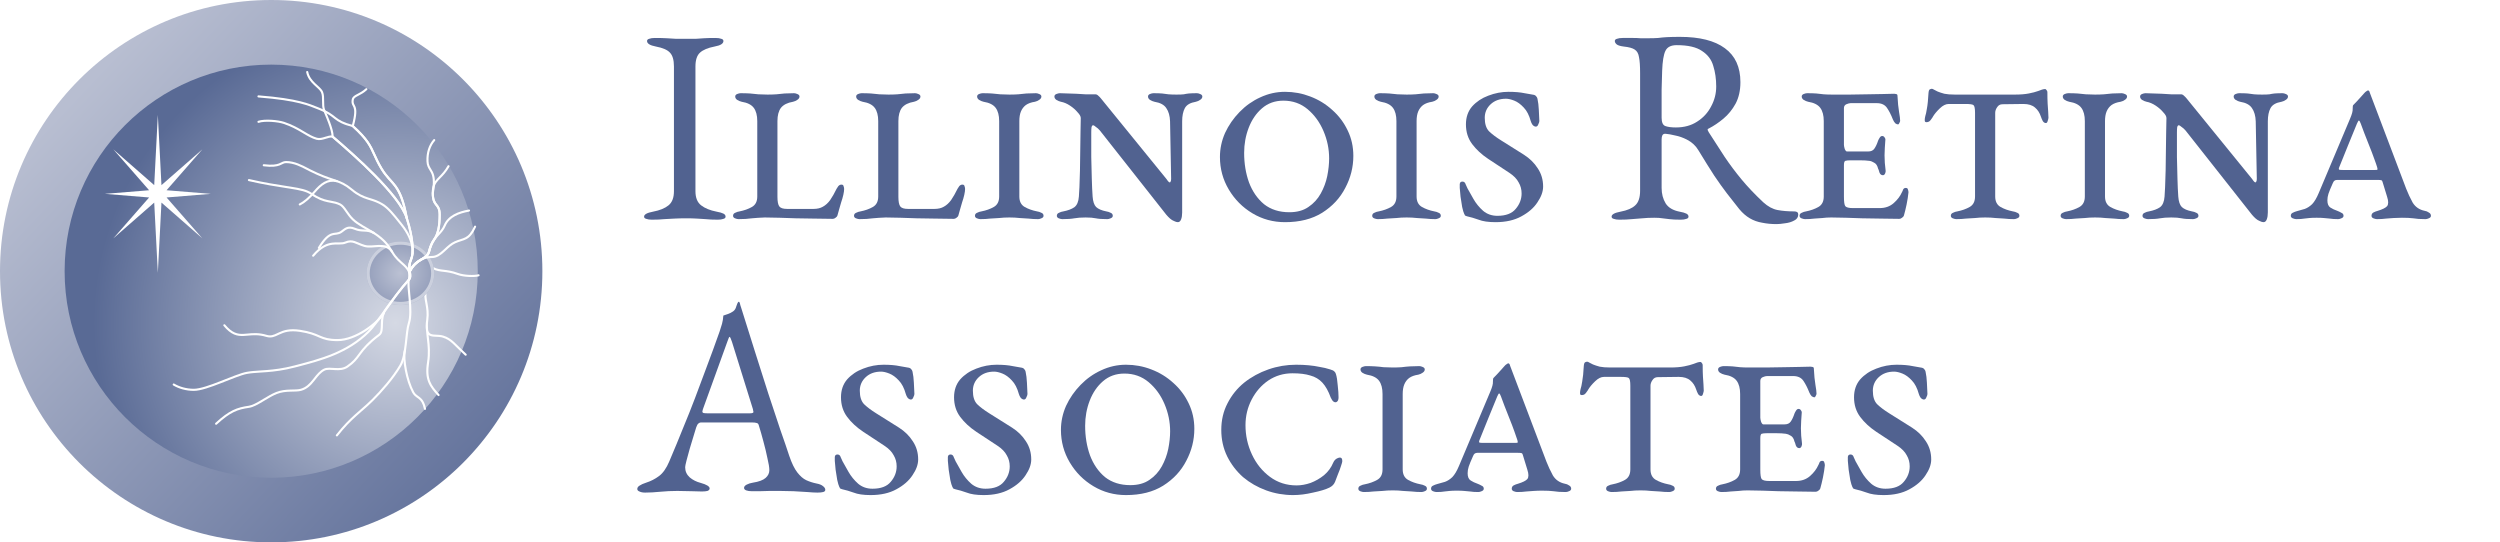 <svg width="295" height="64" viewBox="0 0 295 64" fill="none" xmlns="http://www.w3.org/2000/svg">
<circle cx="32" cy="32" r="32" fill="url(#paint0_linear_11248_8747)"/>
<g filter="url(#filter0_f_11248_8747)">
<circle cx="32" cy="32" r="24.375" fill="url(#paint1_radial_11248_8747)"/>
</g>
<g filter="url(#filter1_d_11248_8747)">
<path d="M18.625 13.559L19.052 21.846L23.878 17.622L19.655 22.449L24.875 22.875L19.655 23.302L23.878 28.128L19.052 23.905L18.625 32.191L18.198 23.905L13.372 28.128L17.595 23.302L12.375 22.875L17.595 22.449L13.372 17.622L18.198 21.846L18.625 13.559Z" fill="white"/>
</g>
<g filter="url(#filter2_d_11248_8747)">
<path fill-rule="evenodd" clip-rule="evenodd" d="M52.096 31.578C52.549 31.632 53.09 31.696 53.813 31.961C54.164 32.089 54.649 32.161 55.106 32.184C55.567 32.206 55.978 32.176 56.184 32.115C56.25 32.095 56.32 32.132 56.339 32.198C56.359 32.264 56.322 32.334 56.256 32.354C56.008 32.428 55.562 32.456 55.094 32.433C54.625 32.41 54.111 32.337 53.727 32.196C53.033 31.941 52.52 31.881 52.068 31.827C51.997 31.819 51.928 31.81 51.859 31.802C51.349 31.736 50.901 31.64 50.363 31.209C50.309 31.166 50.301 31.087 50.344 31.034C50.387 30.98 50.466 30.971 50.52 31.014C51.007 31.404 51.403 31.491 51.891 31.554C51.958 31.562 52.026 31.57 52.096 31.578Z" fill="white"/>
</g>
<g filter="url(#filter3_d_11248_8747)">
<path d="M51.594 46.28C51.109 45.751 50.733 45.311 50.514 44.755C50.296 44.202 50.228 43.521 50.389 42.507C50.554 41.462 50.473 40.581 50.38 39.778C50.371 39.708 50.363 39.638 50.355 39.569C50.343 39.47 50.332 39.371 50.321 39.274C50.381 39.323 50.449 39.361 50.522 39.391C50.731 39.475 50.982 39.484 51.221 39.493L51.231 39.493C51.481 39.503 51.731 39.513 51.97 39.584C52.46 39.729 52.798 39.96 53.175 40.303C53.343 40.456 53.517 40.629 53.716 40.828L53.795 40.907C54.028 41.139 54.293 41.401 54.614 41.695C54.665 41.741 54.744 41.738 54.791 41.687C54.837 41.636 54.834 41.557 54.783 41.51C54.466 41.22 54.204 40.961 53.972 40.73L53.892 40.651C53.694 40.453 53.515 40.275 53.343 40.118C52.949 39.759 52.579 39.504 52.041 39.344C51.77 39.264 51.493 39.253 51.251 39.244L51.24 39.244C50.986 39.234 50.779 39.224 50.616 39.159C50.466 39.099 50.347 38.989 50.281 38.75C50.275 38.726 50.269 38.7 50.263 38.673C50.235 38.282 50.234 37.901 50.29 37.513C50.402 36.73 50.294 36.087 50.194 35.531L50.185 35.482C50.087 34.943 50.008 34.507 50.123 34.084C50.141 34.017 50.102 33.948 50.035 33.93C50.015 33.925 49.994 33.925 49.974 33.929C49.931 33.939 49.894 33.972 49.881 34.018C49.751 34.497 49.839 34.985 49.934 35.503L49.947 35.576C50.047 36.128 50.148 36.738 50.041 37.478C49.964 38.018 49.958 38.414 50.015 38.706C50.036 39 50.071 39.295 50.106 39.594C50.115 39.665 50.123 39.735 50.131 39.806C50.224 40.605 50.302 41.458 50.142 42.468C49.977 43.51 50.042 44.239 50.282 44.846C50.52 45.45 50.925 45.921 51.409 46.449C51.456 46.5 51.535 46.503 51.586 46.456C51.637 46.41 51.64 46.331 51.594 46.28Z" fill="white"/>
</g>
<g filter="url(#filter4_d_11248_8747)">
<ellipse cx="47.25" cy="32" rx="4" ry="3.75" fill="url(#paint2_radial_11248_8747)"/>
<path d="M51.062 32C51.062 33.956 49.367 35.562 47.25 35.562C45.133 35.562 43.438 33.956 43.438 32C43.438 30.044 45.133 28.438 47.25 28.438C49.367 28.438 51.062 30.044 51.062 32Z" stroke="white" stroke-opacity="0.5" stroke-width="0.375"/>
</g>
<g filter="url(#filter5_d_11248_8747)">
<path fill-rule="evenodd" clip-rule="evenodd" d="M38.109 21.438C37.707 21.661 37.344 22.021 36.971 22.456C36.34 23.192 35.703 23.727 35.182 23.987C35.12 24.018 35.045 23.993 35.014 23.931C34.983 23.869 35.008 23.794 35.07 23.763C35.55 23.524 36.162 23.016 36.781 22.294C37.158 21.854 37.545 21.465 37.987 21.219C38.434 20.971 38.934 20.871 39.528 21.003C39.596 21.018 39.638 21.085 39.623 21.152C39.608 21.22 39.541 21.262 39.474 21.247C38.943 21.129 38.505 21.217 38.109 21.438Z" fill="white"/>
<path fill-rule="evenodd" clip-rule="evenodd" d="M55.862 26.381C55.924 26.41 55.952 26.484 55.923 26.547C55.545 27.373 55.199 27.744 54.798 27.962C54.602 28.068 54.398 28.135 54.186 28.202C54.175 28.206 54.165 28.209 54.155 28.212C53.95 28.278 53.734 28.346 53.492 28.455C53.079 28.64 52.741 28.953 52.396 29.274C52.324 29.342 52.25 29.41 52.176 29.477C51.761 29.852 51.309 30.201 50.714 30.201C50.237 30.201 49.779 30.307 49.354 30.568C48.928 30.83 48.529 31.253 48.179 31.898C48.146 31.959 48.071 31.982 48.01 31.949C47.949 31.916 47.927 31.84 47.959 31.779C48.326 31.103 48.753 30.644 49.223 30.355C49.693 30.066 50.199 29.951 50.714 29.951C51.205 29.951 51.594 29.666 52.008 29.291C52.077 29.23 52.146 29.165 52.216 29.1C52.561 28.778 52.935 28.43 53.39 28.227C53.645 28.112 53.873 28.04 54.077 27.975C54.088 27.971 54.099 27.968 54.11 27.964C54.324 27.896 54.507 27.835 54.679 27.742C55.015 27.56 55.33 27.242 55.696 26.443C55.725 26.38 55.799 26.353 55.862 26.381Z" fill="white"/>
<path fill-rule="evenodd" clip-rule="evenodd" d="M55.216 24.572C55.229 24.64 55.184 24.705 55.116 24.718C53.907 24.937 52.785 25.369 52.344 26.406C52.148 26.868 51.869 27.172 51.592 27.475C51.524 27.549 51.456 27.623 51.39 27.7C51.052 28.087 50.719 28.559 50.505 29.444C50.379 29.965 49.987 30.201 49.582 30.445C49.547 30.466 49.511 30.488 49.475 30.509C49.028 30.783 48.535 31.12 48.183 31.891C48.154 31.954 48.08 31.981 48.017 31.953C47.955 31.924 47.927 31.85 47.956 31.787C48.339 30.949 48.881 30.579 49.345 30.296C49.377 30.277 49.407 30.258 49.438 30.239C49.86 29.983 50.161 29.8 50.262 29.386C50.488 28.453 50.843 27.947 51.201 27.535C51.275 27.451 51.348 27.371 51.419 27.293C51.691 26.995 51.936 26.727 52.114 26.308C52.609 25.142 53.856 24.692 55.071 24.471C55.139 24.459 55.204 24.504 55.216 24.572Z" fill="white"/>
<path fill-rule="evenodd" clip-rule="evenodd" d="M52.74 19.255C52.8 19.289 52.82 19.365 52.786 19.425C52.414 20.077 52.037 20.46 51.728 20.774C51.644 20.86 51.564 20.941 51.491 21.02C51.322 21.206 51.187 21.385 51.093 21.613C50.999 21.842 50.943 22.128 50.943 22.53C50.943 22.934 50.993 23.199 51.062 23.39C51.132 23.579 51.224 23.704 51.323 23.829C51.332 23.841 51.341 23.852 51.35 23.863C51.442 23.979 51.543 24.106 51.619 24.283C51.704 24.478 51.757 24.726 51.757 25.087C51.757 26.491 51.547 27.422 51.09 28.081C50.864 28.406 50.656 28.822 50.505 29.444C50.379 29.965 49.987 30.201 49.582 30.445C49.547 30.466 49.511 30.488 49.475 30.509C49.028 30.783 48.535 31.12 48.183 31.891C48.154 31.954 48.08 31.981 48.017 31.953C47.955 31.924 47.927 31.85 47.956 31.787C48.339 30.949 48.881 30.579 49.345 30.296C49.377 30.277 49.407 30.258 49.438 30.239C49.86 29.983 50.161 29.8 50.262 29.386C50.42 28.734 50.641 28.289 50.885 27.938C51.298 27.342 51.507 26.473 51.507 25.087C51.507 24.751 51.458 24.538 51.39 24.382C51.327 24.237 51.246 24.135 51.152 24.016C51.144 24.006 51.135 23.995 51.127 23.984C51.023 23.852 50.911 23.703 50.828 23.476C50.745 23.25 50.693 22.954 50.693 22.53C50.693 22.105 50.753 21.784 50.862 21.518C50.972 21.252 51.128 21.048 51.307 20.852C51.387 20.765 51.471 20.679 51.558 20.59C51.865 20.278 52.215 19.922 52.569 19.301C52.603 19.241 52.68 19.221 52.74 19.255Z" fill="white"/>
<path fill-rule="evenodd" clip-rule="evenodd" d="M37.417 39.309C36.914 39.092 36.329 38.84 35.172 38.665C33.91 38.473 33.206 38.721 32.662 38.971C32.599 39 32.539 39.029 32.481 39.056C32.041 39.264 31.728 39.413 31.225 39.262C30.296 38.983 29.576 39.05 28.965 39.108C28.796 39.123 28.636 39.138 28.482 39.145C28.125 39.161 27.796 39.134 27.455 38.985C27.112 38.836 26.745 38.558 26.32 38.052C26.276 37.999 26.197 37.992 26.144 38.037C26.091 38.081 26.084 38.16 26.129 38.213C26.569 38.738 26.966 39.045 27.355 39.214C27.744 39.384 28.115 39.411 28.493 39.395C28.663 39.387 28.833 39.371 29.008 39.355C29.615 39.299 30.276 39.238 31.153 39.501C31.753 39.681 32.153 39.49 32.591 39.281C32.649 39.254 32.707 39.226 32.767 39.198C33.277 38.964 33.931 38.729 35.135 38.912C36.26 39.083 36.822 39.325 37.318 39.538C37.358 39.556 37.398 39.573 37.438 39.59C37.981 39.822 38.49 40.006 39.587 40.006C40.698 40.006 41.889 39.5 42.893 38.854C43.898 38.207 44.736 37.407 45.138 36.794C45.176 36.736 45.16 36.659 45.102 36.621C45.044 36.583 44.967 36.599 44.929 36.657C44.552 37.232 43.743 38.01 42.758 38.644C41.772 39.278 40.63 39.756 39.587 39.756C38.53 39.756 38.055 39.581 37.536 39.36C37.497 39.343 37.457 39.326 37.417 39.309Z" fill="white"/>
<path fill-rule="evenodd" clip-rule="evenodd" d="M41.538 28.434C41.237 28.336 40.957 28.316 40.55 28.49C40.317 28.59 40.061 28.601 39.802 28.602C39.754 28.602 39.706 28.602 39.658 28.602C39.437 28.601 39.207 28.599 38.957 28.633C38.362 28.713 37.647 28.994 36.8 30.003C36.755 30.056 36.677 30.063 36.624 30.019C36.571 29.974 36.564 29.896 36.608 29.843C37.491 28.791 38.26 28.475 38.924 28.385C39.193 28.349 39.443 28.35 39.665 28.352C39.712 28.352 39.757 28.352 39.801 28.352C40.061 28.351 40.27 28.338 40.452 28.26C40.92 28.06 41.262 28.082 41.616 28.196C41.76 28.243 41.907 28.306 42.061 28.371C42.09 28.383 42.118 28.396 42.147 28.408C42.335 28.487 42.542 28.571 42.787 28.645C43.017 28.715 43.28 28.722 43.569 28.708C43.691 28.702 43.815 28.692 43.941 28.683C43.964 28.681 43.986 28.679 44.009 28.677C44.158 28.666 44.31 28.655 44.462 28.651C45.069 28.635 45.688 28.733 46.114 29.381C46.152 29.439 46.136 29.517 46.078 29.555C46.02 29.592 45.943 29.576 45.905 29.518C45.551 28.979 45.045 28.886 44.468 28.901C44.324 28.904 44.177 28.915 44.028 28.927C44.006 28.928 43.984 28.93 43.962 28.932C43.835 28.942 43.707 28.952 43.581 28.958C43.285 28.972 42.987 28.967 42.715 28.884C42.457 28.806 42.241 28.719 42.05 28.638C42.019 28.625 41.99 28.613 41.961 28.601C41.806 28.535 41.671 28.477 41.538 28.434Z" fill="white"/>
<path fill-rule="evenodd" clip-rule="evenodd" d="M40.292 27.066C40.221 27.121 40.146 27.179 40.07 27.229C39.861 27.369 39.668 27.412 39.484 27.436C39.439 27.442 39.395 27.447 39.353 27.452C39.221 27.467 39.098 27.481 38.961 27.525C38.614 27.636 38.165 27.949 37.483 29.065C37.447 29.124 37.37 29.143 37.311 29.107C37.252 29.071 37.233 28.994 37.269 28.935C37.962 27.801 38.451 27.426 38.885 27.287C39.048 27.235 39.203 27.218 39.339 27.202C39.378 27.198 39.415 27.193 39.451 27.189C39.615 27.166 39.766 27.131 39.932 27.021C40 26.975 40.063 26.926 40.131 26.874C40.164 26.849 40.199 26.822 40.235 26.795C40.341 26.715 40.458 26.635 40.594 26.576C40.874 26.456 41.211 26.436 41.675 26.635C42.059 26.799 42.37 26.814 42.694 26.828C42.719 26.83 42.745 26.831 42.77 26.832C43.125 26.849 43.493 26.882 43.939 27.142C43.999 27.177 44.019 27.253 43.984 27.313C43.949 27.372 43.873 27.393 43.813 27.358C43.419 27.128 43.1 27.098 42.758 27.082C42.732 27.08 42.706 27.079 42.679 27.078C42.356 27.064 42.003 27.048 41.577 26.865C41.166 26.689 40.901 26.716 40.693 26.806C40.585 26.853 40.486 26.919 40.385 26.995C40.355 27.017 40.324 27.041 40.292 27.066Z" fill="white"/>
<path fill-rule="evenodd" clip-rule="evenodd" d="M29.004 20.972C29.02 20.905 29.087 20.863 29.154 20.878C30.999 21.3 32.397 21.516 33.485 21.684C33.684 21.714 33.873 21.744 34.052 21.772C35.203 21.955 35.982 22.114 36.572 22.522C37.369 23.074 37.947 23.256 38.449 23.362C38.563 23.386 38.676 23.407 38.788 23.427C39.164 23.496 39.532 23.563 39.932 23.763C40.221 23.908 40.444 24.209 40.667 24.527C40.691 24.561 40.715 24.597 40.74 24.632C40.947 24.93 41.17 25.25 41.463 25.535C41.774 25.839 42.175 26.102 42.611 26.36C42.761 26.448 42.915 26.537 43.071 26.626C43.364 26.794 43.663 26.965 43.944 27.145C45.274 28 45.725 28.741 46.098 29.354C46.222 29.558 46.338 29.748 46.475 29.923C46.668 30.172 46.889 30.381 47.109 30.58C47.151 30.618 47.194 30.656 47.236 30.694C47.412 30.851 47.586 31.006 47.734 31.167C47.919 31.369 48.073 31.591 48.151 31.857C48.23 32.125 48.228 32.427 48.121 32.786C48.101 32.852 48.031 32.89 47.965 32.87C47.899 32.85 47.861 32.78 47.881 32.714C47.977 32.394 47.974 32.141 47.911 31.927C47.848 31.711 47.721 31.523 47.55 31.336C47.411 31.185 47.249 31.041 47.074 30.885C47.031 30.846 46.987 30.806 46.942 30.766C46.719 30.565 46.485 30.343 46.277 30.077C46.123 29.879 45.999 29.675 45.869 29.462C45.5 28.855 45.086 28.177 43.808 27.355C43.533 27.178 43.245 27.013 42.955 26.848C42.798 26.758 42.64 26.668 42.484 26.575C42.045 26.315 41.622 26.04 41.289 25.715C40.977 25.411 40.741 25.071 40.535 24.775C40.51 24.739 40.486 24.704 40.462 24.67C40.232 24.342 40.043 24.098 39.82 23.987C39.455 23.804 39.132 23.745 38.764 23.678C38.647 23.656 38.526 23.634 38.397 23.607C37.867 23.494 37.258 23.301 36.43 22.728C35.895 22.357 35.174 22.204 34.013 22.019C33.834 21.991 33.647 21.962 33.448 21.931C32.36 21.763 30.953 21.546 29.098 21.122C29.031 21.107 28.989 21.04 29.004 20.972Z" fill="white"/>
<path fill-rule="evenodd" clip-rule="evenodd" d="M33.056 18.855C33.185 18.796 33.321 18.75 33.501 18.75C34.498 18.75 35.392 19.22 36.088 19.585C36.209 19.649 36.324 19.709 36.432 19.763C37.629 20.362 38.419 20.626 39.059 20.84C39.15 20.87 39.237 20.899 39.323 20.929C40.019 21.166 40.565 21.391 41.331 22.029C42.066 22.641 42.633 22.872 43.179 23.049C43.27 23.079 43.36 23.107 43.452 23.135C43.913 23.278 44.388 23.426 44.942 23.769C45.662 24.214 46.262 24.967 47.039 25.94C47.099 26.016 47.161 26.093 47.224 26.172C48.736 28.063 48.73 29.606 48.365 30.426C48.127 30.962 48.127 31.377 48.157 31.74C48.162 31.797 48.167 31.856 48.173 31.914C48.185 32.035 48.197 32.157 48.2 32.27C48.204 32.444 48.188 32.619 48.117 32.797C48.094 32.853 48.079 32.951 48.074 33.095C48.069 33.235 48.075 33.407 48.088 33.603C48.105 33.863 48.133 34.159 48.164 34.477C48.18 34.644 48.196 34.817 48.212 34.995C48.258 35.507 48.297 36.049 48.294 36.554C48.291 37.058 48.246 37.535 48.12 37.914C48.03 38.183 47.967 38.548 47.913 38.971C47.882 39.217 47.853 39.476 47.825 39.744C47.803 39.94 47.782 40.14 47.758 40.343C47.647 41.291 47.489 42.287 47.109 42.938C46.226 44.452 44.811 46.029 43.82 47.02C43.352 47.488 42.905 47.877 42.457 48.266C42.245 48.451 42.033 48.636 41.818 48.829C41.147 49.433 40.438 50.132 39.599 51.202C39.557 51.257 39.478 51.266 39.424 51.223C39.37 51.181 39.36 51.102 39.403 51.048C40.252 49.964 40.971 49.254 41.65 48.643C41.872 48.444 42.087 48.257 42.301 48.071C42.745 47.684 43.181 47.305 43.644 46.843C44.629 45.858 46.026 44.298 46.893 42.812C47.242 42.213 47.397 41.271 47.51 40.313C47.533 40.116 47.554 39.918 47.575 39.723C47.605 39.451 47.633 39.186 47.665 38.939C47.719 38.515 47.785 38.129 47.882 37.836C47.996 37.493 48.041 37.048 48.044 36.553C48.047 36.06 48.009 35.528 47.963 35.017C47.948 34.844 47.931 34.673 47.915 34.507C47.885 34.185 47.855 33.883 47.838 33.62C47.825 33.42 47.819 33.239 47.824 33.086C47.829 32.937 47.845 32.803 47.885 32.704C47.939 32.568 47.954 32.431 47.95 32.276C47.948 32.172 47.937 32.067 47.926 31.951C47.92 31.891 47.913 31.828 47.908 31.76C47.875 31.373 47.875 30.913 48.137 30.324C48.453 29.612 48.499 28.167 47.028 26.328C46.969 26.255 46.912 26.182 46.855 26.111C46.065 25.122 45.492 24.403 44.81 23.981C44.285 23.656 43.843 23.519 43.383 23.376C43.29 23.347 43.197 23.318 43.102 23.287C42.534 23.102 41.936 22.859 41.171 22.221C40.437 21.609 39.921 21.397 39.242 21.165C39.157 21.136 39.07 21.107 38.98 21.077C38.338 20.862 37.533 20.593 36.32 19.987C36.204 19.929 36.084 19.866 35.96 19.801C35.261 19.435 34.43 19 33.501 19C33.369 19 33.27 19.032 33.161 19.082C33.127 19.098 33.091 19.116 33.051 19.136C32.965 19.179 32.863 19.229 32.749 19.273C32.396 19.408 31.873 19.501 30.86 19.374C30.792 19.366 30.743 19.303 30.752 19.235C30.761 19.166 30.823 19.117 30.892 19.126C31.878 19.249 32.356 19.155 32.66 19.039C32.764 19 32.844 18.96 32.923 18.92C32.966 18.898 33.009 18.877 33.056 18.855Z" fill="white"/>
<path fill-rule="evenodd" clip-rule="evenodd" d="M47.764 43.399C47.943 44.325 48.245 45.296 48.614 45.972C48.757 46.232 48.918 46.346 49.106 46.479C49.173 46.526 49.243 46.576 49.317 46.635C49.6 46.862 49.857 47.189 50.021 47.97C50.035 48.037 49.992 48.104 49.924 48.118C49.856 48.132 49.79 48.089 49.776 48.021C49.622 47.288 49.391 47.015 49.161 46.83C49.107 46.786 49.049 46.746 48.988 46.703C48.79 46.564 48.568 46.407 48.395 46.092C48.008 45.385 47.7 44.386 47.518 43.446C47.427 42.975 47.367 42.516 47.346 42.112C47.324 41.71 47.339 41.355 47.404 41.096C47.421 41.029 47.489 40.988 47.556 41.005C47.623 41.022 47.663 41.09 47.647 41.157C47.591 41.38 47.574 41.706 47.595 42.099C47.616 42.489 47.674 42.937 47.764 43.399Z" fill="white"/>
<path fill-rule="evenodd" clip-rule="evenodd" d="M35.977 8.127C36.044 8.114 36.11 8.158 36.124 8.226C36.241 8.812 36.593 9.228 36.962 9.582C37.048 9.664 37.134 9.742 37.218 9.818L37.237 9.836C37.327 9.918 37.415 9.998 37.495 10.077C37.654 10.233 37.794 10.397 37.867 10.579C38.001 10.914 38.001 11.309 38.001 11.674V11.688C38.001 12.069 38.003 12.418 38.117 12.704C38.155 12.798 38.205 12.917 38.263 13.055C38.392 13.363 38.56 13.764 38.712 14.176C38.921 14.743 39.11 15.359 39.125 15.817C40.438 16.943 42.386 18.646 44.121 20.412C44.998 21.305 45.822 22.215 46.483 23.076C47.142 23.935 47.645 24.754 47.87 25.462C48.254 26.667 48.466 27.704 48.539 28.538C48.612 29.369 48.548 30.014 48.365 30.426C48.13 30.955 48.176 31.395 48.232 31.779C48.235 31.802 48.238 31.825 48.242 31.847C48.266 32.014 48.291 32.179 48.285 32.331C48.279 32.51 48.231 32.682 48.094 32.834C47.138 33.89 46.235 35.135 45.428 36.26C45.382 36.326 45.335 36.391 45.288 36.456C44.542 37.497 43.878 38.425 43.339 38.963C40.818 41.485 37.595 42.324 34.784 43.056C34.7 43.077 34.616 43.099 34.532 43.121C33.211 43.466 32.14 43.592 31.23 43.663C30.969 43.683 30.723 43.699 30.488 43.714C29.899 43.752 29.384 43.785 28.898 43.873C28.567 43.933 28.108 44.086 27.574 44.285C27.228 44.414 26.855 44.562 26.47 44.714C26.264 44.795 26.054 44.878 25.843 44.96C25.241 45.195 24.632 45.423 24.079 45.592C23.528 45.761 23.021 45.875 22.626 45.875C21.699 45.875 20.832 45.619 20.187 45.232C20.128 45.197 20.108 45.12 20.144 45.061C20.179 45.002 20.256 44.982 20.315 45.018C20.92 45.381 21.742 45.625 22.626 45.625C22.981 45.625 23.459 45.52 24.005 45.353C24.549 45.187 25.151 44.962 25.753 44.727C25.961 44.646 26.169 44.564 26.375 44.483C26.761 44.33 27.138 44.181 27.486 44.051C28.02 43.852 28.498 43.692 28.854 43.627C29.355 43.536 29.891 43.502 30.487 43.463C30.718 43.448 30.959 43.433 31.21 43.413C32.112 43.343 33.166 43.219 34.469 42.879C34.547 42.859 34.625 42.838 34.704 42.818C37.526 42.083 40.69 41.26 43.163 38.787C43.686 38.264 44.339 37.351 45.093 36.299C45.137 36.238 45.181 36.176 45.225 36.115C46.031 34.99 46.942 33.735 47.908 32.666C47.996 32.569 48.031 32.459 48.035 32.322C48.04 32.195 48.019 32.054 47.994 31.884C47.991 31.861 47.987 31.838 47.984 31.815C47.927 31.419 47.872 30.92 48.137 30.324C48.294 29.97 48.362 29.376 48.29 28.56C48.219 27.748 48.011 26.73 47.632 25.538C47.42 24.871 46.938 24.08 46.285 23.228C45.633 22.378 44.816 21.476 43.943 20.588C42.197 18.81 40.232 17.095 38.92 15.97C38.892 15.946 38.876 15.912 38.876 15.875C38.876 15.463 38.697 14.857 38.477 14.262C38.328 13.855 38.165 13.467 38.036 13.16C37.977 13.02 37.925 12.897 37.885 12.796C37.751 12.461 37.751 12.066 37.751 11.701V11.688C37.751 11.306 37.749 10.957 37.635 10.671C37.583 10.54 37.474 10.407 37.319 10.255C37.243 10.18 37.159 10.103 37.069 10.021L37.049 10.003C36.966 9.927 36.878 9.847 36.789 9.762C36.409 9.397 36.011 8.938 35.878 8.275C35.865 8.207 35.909 8.141 35.977 8.127Z" fill="white"/>
<path fill-rule="evenodd" clip-rule="evenodd" d="M43.072 10.192C43.119 10.242 43.116 10.322 43.065 10.368C42.704 10.704 42.345 10.892 42.064 11.039C42.036 11.053 42.009 11.068 41.983 11.081C41.678 11.242 41.532 11.345 41.5 11.523C41.458 11.753 41.481 11.877 41.521 11.977C41.541 12.026 41.565 12.071 41.595 12.126C41.598 12.132 41.601 12.138 41.605 12.144C41.638 12.206 41.675 12.276 41.707 12.363C41.835 12.708 41.872 13.258 41.517 14.584C43.207 16.115 43.579 16.938 44.042 17.962C44.252 18.425 44.481 18.93 44.859 19.561C45.157 20.058 45.442 20.407 45.715 20.717C45.779 20.789 45.843 20.86 45.906 20.931C46.113 21.161 46.318 21.388 46.512 21.655C47.028 22.36 47.479 23.343 47.874 25.477C47.887 25.545 47.842 25.61 47.774 25.623C47.706 25.636 47.641 25.591 47.629 25.523C47.237 23.408 46.795 22.466 46.311 21.802C46.124 21.547 45.931 21.332 45.726 21.104C45.661 21.032 45.595 20.959 45.528 20.883C45.248 20.566 44.953 20.204 44.644 19.689C44.245 19.022 44.011 18.504 43.8 18.036C43.342 17.022 42.992 16.248 41.293 14.718C41.258 14.687 41.244 14.638 41.256 14.592C41.63 13.222 41.575 12.723 41.472 12.45C41.447 12.38 41.416 12.322 41.384 12.262C41.381 12.256 41.378 12.25 41.374 12.244C41.346 12.191 41.315 12.133 41.289 12.07C41.229 11.92 41.205 11.747 41.254 11.478C41.311 11.163 41.583 11.01 41.866 10.86C41.893 10.846 41.92 10.832 41.947 10.818C42.228 10.671 42.559 10.497 42.895 10.185C42.946 10.138 43.025 10.141 43.072 10.192Z" fill="white"/>
<path fill-rule="evenodd" clip-rule="evenodd" d="M30.126 11.115C30.132 11.046 30.192 10.995 30.261 11C32.64 11.188 34.147 11.439 35.219 11.707C36.143 11.938 36.741 12.181 37.287 12.403C37.375 12.439 37.461 12.475 37.547 12.509C38.477 12.881 38.886 13.202 39.257 13.493C39.304 13.529 39.349 13.565 39.395 13.6C39.796 13.909 40.236 14.196 41.408 14.504C41.427 14.509 41.445 14.519 41.46 14.532C43.198 16.097 43.574 16.926 44.042 17.961C44.252 18.425 44.48 18.93 44.858 19.561C45.156 20.058 45.441 20.407 45.715 20.717C45.779 20.789 45.842 20.86 45.906 20.93C46.113 21.161 46.317 21.388 46.512 21.654C47.027 22.36 47.479 23.342 47.874 25.477C47.887 25.545 47.842 25.61 47.774 25.623C47.706 25.636 47.641 25.591 47.628 25.523C47.236 23.408 46.795 22.465 46.31 21.802C46.123 21.546 45.931 21.332 45.725 21.104C45.661 21.032 45.595 20.959 45.527 20.882C45.248 20.565 44.953 20.204 44.644 19.689C44.244 19.022 44.01 18.503 43.799 18.036C43.343 17.026 42.995 16.254 41.315 14.738C40.134 14.424 39.668 14.125 39.243 13.798C39.196 13.762 39.15 13.726 39.104 13.69C38.738 13.403 38.351 13.1 37.455 12.741C37.367 12.706 37.28 12.671 37.192 12.635C36.647 12.413 36.064 12.176 35.158 11.949C34.105 11.686 32.612 11.437 30.241 11.25C30.172 11.244 30.121 11.184 30.126 11.115Z" fill="white"/>
<path fill-rule="evenodd" clip-rule="evenodd" d="M51.069 16.189C51.121 16.235 51.127 16.314 51.081 16.366C50.568 16.956 50.279 17.779 50.32 18.78C50.338 19.206 50.469 19.419 50.626 19.674C50.689 19.777 50.757 19.887 50.823 20.02C51.05 20.477 51.19 21.125 50.943 22.541C50.944 22.939 50.993 23.201 51.062 23.39C51.132 23.579 51.224 23.704 51.323 23.83C51.332 23.841 51.341 23.852 51.35 23.863C51.442 23.979 51.543 24.106 51.619 24.283C51.704 24.478 51.757 24.726 51.757 25.087C51.757 26.491 51.547 27.422 51.09 28.081C50.864 28.406 50.656 28.822 50.505 29.445C50.379 29.965 49.987 30.201 49.582 30.445C49.547 30.466 49.511 30.488 49.475 30.509C49.028 30.783 48.535 31.12 48.183 31.891C48.154 31.954 48.08 31.981 48.017 31.953C47.955 31.924 47.927 31.85 47.956 31.787C48.339 30.949 48.881 30.58 49.345 30.296C49.377 30.277 49.407 30.258 49.438 30.24C49.86 29.983 50.161 29.8 50.262 29.386C50.42 28.734 50.641 28.29 50.885 27.938C51.298 27.342 51.507 26.473 51.507 25.087C51.507 24.751 51.458 24.538 51.39 24.382C51.327 24.237 51.246 24.135 51.152 24.017C51.144 24.006 51.135 23.995 51.127 23.984C51.023 23.852 50.911 23.703 50.828 23.476C50.745 23.25 50.693 22.954 50.693 22.53C50.693 22.523 50.694 22.516 50.695 22.509C50.939 21.114 50.794 20.524 50.599 20.131C50.55 20.031 50.492 19.938 50.434 19.843C50.266 19.571 50.091 19.286 50.071 18.791C50.028 17.734 50.331 16.846 50.893 16.201C50.938 16.149 51.017 16.144 51.069 16.189Z" fill="white"/>
<path fill-rule="evenodd" clip-rule="evenodd" d="M31.78 13.883C32.356 13.917 32.931 14.011 33.291 14.131C34.241 14.448 34.938 14.846 35.533 15.199C35.577 15.225 35.62 15.251 35.663 15.276C36.204 15.598 36.656 15.867 37.159 16.004C37.444 16.082 37.754 16.002 38.083 15.9C38.106 15.893 38.13 15.885 38.154 15.878C38.291 15.835 38.43 15.792 38.562 15.764C38.718 15.731 38.879 15.716 39.031 15.754C39.05 15.758 39.068 15.768 39.082 15.78C40.395 16.905 42.367 18.627 44.121 20.412C44.998 21.305 45.822 22.215 46.483 23.076C47.142 23.935 47.645 24.754 47.87 25.462C48.254 26.667 48.466 27.704 48.539 28.538C48.612 29.369 48.548 30.014 48.365 30.426C48.13 30.955 48.176 31.394 48.232 31.779C48.235 31.802 48.238 31.825 48.242 31.847C48.266 32.014 48.291 32.179 48.285 32.331C48.279 32.51 48.231 32.682 48.094 32.834C47.108 33.924 46.179 35.213 45.353 36.366C44.99 36.873 44.954 37.459 44.94 38.005C44.939 38.035 44.939 38.065 44.938 38.094C44.932 38.331 44.927 38.564 44.891 38.765C44.85 38.994 44.766 39.206 44.577 39.349C43.275 40.342 42.751 40.989 42.351 41.528C42.314 41.578 42.278 41.627 42.242 41.676C41.887 42.158 41.577 42.58 40.822 43.103C40.325 43.447 39.769 43.452 39.279 43.423C39.204 43.418 39.131 43.413 39.061 43.408C38.894 43.397 38.738 43.386 38.589 43.387C38.378 43.388 38.202 43.414 38.057 43.487C37.623 43.706 37.321 44.09 36.991 44.511C36.942 44.573 36.892 44.636 36.842 44.7C36.456 45.183 36.012 45.672 35.284 45.871C35.102 45.92 34.897 45.94 34.68 45.949C34.559 45.955 34.428 45.957 34.293 45.96C34.19 45.962 34.084 45.964 33.98 45.968C33.487 45.984 32.954 46.031 32.422 46.241C31.952 46.427 31.455 46.725 30.962 47.021C30.883 47.069 30.804 47.116 30.725 47.163C30.443 47.331 30.164 47.492 29.9 47.618C29.637 47.744 29.381 47.84 29.144 47.874C28.469 47.97 27.921 48.093 27.342 48.373C26.762 48.654 26.143 49.096 25.336 49.842C25.285 49.889 25.206 49.886 25.159 49.835C25.112 49.784 25.116 49.705 25.166 49.658C25.983 48.904 26.622 48.444 27.233 48.148C27.845 47.852 28.422 47.724 29.108 47.626C29.309 47.598 29.538 47.514 29.792 47.392C30.045 47.271 30.316 47.116 30.597 46.948C30.674 46.902 30.752 46.855 30.831 46.808C31.322 46.513 31.84 46.202 32.33 46.009C32.902 45.783 33.471 45.734 33.972 45.718C34.085 45.714 34.192 45.712 34.295 45.71C34.425 45.708 34.548 45.705 34.668 45.7C34.881 45.69 35.064 45.671 35.218 45.629C35.864 45.453 36.266 45.021 36.646 44.544C36.694 44.484 36.743 44.422 36.791 44.36C37.117 43.943 37.456 43.509 37.945 43.263C38.14 43.165 38.362 43.138 38.587 43.137C38.746 43.136 38.918 43.148 39.089 43.16C39.157 43.164 39.226 43.169 39.293 43.173C39.778 43.202 40.258 43.19 40.68 42.897C41.4 42.399 41.689 42.005 42.041 41.527C42.077 41.479 42.113 41.429 42.151 41.379C42.563 40.823 43.102 40.158 44.425 39.151C44.543 39.061 44.609 38.921 44.645 38.721C44.677 38.54 44.682 38.329 44.688 38.087C44.689 38.058 44.689 38.029 44.69 37.999C44.704 37.455 44.737 36.796 45.149 36.221C45.974 35.069 46.911 33.768 47.908 32.666C47.996 32.569 48.031 32.459 48.035 32.322C48.04 32.195 48.019 32.054 47.994 31.884C47.991 31.861 47.987 31.838 47.984 31.815C47.927 31.419 47.872 30.92 48.137 30.324C48.294 29.97 48.362 29.376 48.29 28.56C48.219 27.748 48.011 26.73 47.632 25.538C47.42 24.871 46.938 24.08 46.285 23.228C45.633 22.378 44.816 21.476 43.943 20.588C42.208 18.821 40.255 17.115 38.944 15.99C38.851 15.973 38.742 15.981 38.614 16.009C38.494 16.034 38.368 16.073 38.231 16.116C38.206 16.123 38.181 16.131 38.156 16.139C37.835 16.238 37.458 16.345 37.093 16.246C36.556 16.099 36.075 15.812 35.542 15.495C35.497 15.469 35.452 15.441 35.406 15.414C34.814 15.063 34.136 14.677 33.211 14.369C32.88 14.258 32.329 14.165 31.766 14.132C31.199 14.099 30.642 14.126 30.291 14.244C30.225 14.265 30.154 14.23 30.132 14.165C30.111 14.099 30.146 14.028 30.212 14.006C30.61 13.874 31.207 13.849 31.78 13.883Z" fill="white"/>
</g>
<path d="M76.922 25.923C76.647 25.923 76.425 25.89 76.256 25.825C76.087 25.782 76.002 25.695 76.002 25.564C76.002 25.304 76.351 25.108 77.049 24.978C77.853 24.826 78.467 24.576 78.89 24.228C79.313 23.881 79.525 23.327 79.525 22.566V7.837C79.525 7.077 79.366 6.533 79.049 6.208C78.752 5.882 78.202 5.643 77.398 5.491C76.7 5.36 76.351 5.143 76.351 4.839C76.351 4.709 76.436 4.622 76.605 4.578C76.774 4.513 76.996 4.48 77.271 4.48C77.843 4.48 78.308 4.491 78.668 4.513C79.049 4.535 79.408 4.556 79.747 4.578C80.085 4.578 80.498 4.578 80.984 4.578C81.45 4.578 81.831 4.578 82.127 4.578C82.423 4.556 82.74 4.535 83.079 4.513C83.417 4.491 83.872 4.48 84.444 4.48C84.719 4.48 84.941 4.513 85.11 4.578C85.279 4.622 85.364 4.709 85.364 4.839C85.364 4.991 85.279 5.121 85.11 5.23C84.941 5.339 84.676 5.425 84.317 5.491C83.534 5.643 82.963 5.882 82.603 6.208C82.243 6.533 82.063 7.077 82.063 7.837V22.566C82.063 23.327 82.285 23.881 82.73 24.228C83.174 24.576 83.788 24.826 84.57 24.978C84.93 25.043 85.195 25.119 85.364 25.206C85.533 25.293 85.618 25.412 85.618 25.564C85.618 25.695 85.533 25.782 85.364 25.825C85.195 25.89 84.972 25.923 84.697 25.923C84.126 25.923 83.65 25.901 83.269 25.858C82.91 25.836 82.561 25.814 82.222 25.793C81.883 25.771 81.471 25.76 80.984 25.76C80.456 25.76 79.99 25.771 79.588 25.793C79.207 25.814 78.805 25.836 78.382 25.858C77.98 25.901 77.493 25.923 76.922 25.923Z" fill="#516290"/>
<path d="M87.136 25.858C87.03 25.858 86.893 25.825 86.724 25.76C86.575 25.695 86.501 25.597 86.501 25.467C86.501 25.293 86.586 25.173 86.755 25.108C86.924 25.021 87.094 24.967 87.263 24.945C87.813 24.837 88.3 24.663 88.723 24.424C89.146 24.185 89.358 23.772 89.358 23.186V14.289C89.358 13.616 89.22 13.094 88.945 12.725C88.67 12.356 88.194 12.117 87.517 12.008C87.326 11.965 87.147 11.889 86.977 11.78C86.829 11.671 86.755 11.541 86.755 11.389C86.755 11.259 86.829 11.161 86.977 11.096C87.147 11.03 87.284 10.998 87.39 10.998C87.813 10.998 88.183 11.009 88.501 11.03C88.839 11.052 89.167 11.085 89.484 11.128C89.823 11.15 90.183 11.161 90.564 11.161C90.944 11.161 91.293 11.15 91.611 11.128C91.928 11.085 92.256 11.052 92.594 11.03C92.933 11.009 93.303 10.998 93.705 10.998C93.811 10.998 93.938 11.03 94.086 11.096C94.255 11.161 94.34 11.259 94.34 11.389C94.34 11.541 94.255 11.671 94.086 11.78C93.938 11.889 93.769 11.965 93.578 12.008C92.922 12.117 92.446 12.356 92.15 12.725C91.875 13.094 91.738 13.616 91.738 14.289V23.218C91.738 23.783 91.812 24.163 91.96 24.359C92.108 24.554 92.415 24.652 92.88 24.652H95.99C96.434 24.652 96.805 24.565 97.101 24.391C97.418 24.218 97.704 23.957 97.958 23.609C98.212 23.24 98.466 22.794 98.719 22.273C98.762 22.208 98.825 22.11 98.91 21.98C99.016 21.849 99.142 21.784 99.291 21.784C99.439 21.784 99.523 21.849 99.544 21.98C99.587 22.088 99.608 22.197 99.608 22.306C99.608 22.48 99.576 22.708 99.513 22.99C99.449 23.272 99.365 23.566 99.259 23.87C99.174 24.174 99.09 24.467 99.005 24.75C98.92 25.032 98.857 25.26 98.815 25.434C98.793 25.521 98.719 25.608 98.593 25.695C98.487 25.782 98.381 25.825 98.275 25.825C97.492 25.825 96.731 25.814 95.99 25.793C95.271 25.771 94.573 25.76 93.896 25.76C93.24 25.738 92.605 25.716 91.992 25.695C91.378 25.673 90.796 25.662 90.246 25.662C89.675 25.684 89.167 25.716 88.723 25.76C88.278 25.825 87.75 25.858 87.136 25.858Z" fill="#516290"/>
<path d="M101.408 25.858C101.302 25.858 101.165 25.825 100.996 25.76C100.848 25.695 100.774 25.597 100.774 25.467C100.774 25.293 100.858 25.173 101.027 25.108C101.197 25.021 101.366 24.967 101.535 24.945C102.085 24.837 102.572 24.663 102.995 24.424C103.418 24.185 103.63 23.772 103.63 23.186V14.289C103.63 13.616 103.492 13.094 103.217 12.725C102.942 12.356 102.466 12.117 101.789 12.008C101.599 11.965 101.419 11.889 101.25 11.78C101.101 11.671 101.027 11.541 101.027 11.389C101.027 11.259 101.101 11.161 101.25 11.096C101.419 11.03 101.556 10.998 101.662 10.998C102.085 10.998 102.455 11.009 102.773 11.03C103.111 11.052 103.439 11.085 103.757 11.128C104.095 11.15 104.455 11.161 104.836 11.161C105.216 11.161 105.566 11.15 105.883 11.128C106.2 11.085 106.528 11.052 106.867 11.03C107.205 11.009 107.575 10.998 107.977 10.998C108.083 10.998 108.21 11.03 108.358 11.096C108.528 11.161 108.612 11.259 108.612 11.389C108.612 11.541 108.528 11.671 108.358 11.78C108.21 11.889 108.041 11.965 107.85 12.008C107.195 12.117 106.719 12.356 106.422 12.725C106.147 13.094 106.01 13.616 106.01 14.289V23.218C106.01 23.783 106.084 24.163 106.232 24.359C106.38 24.554 106.687 24.652 107.152 24.652H110.262C110.707 24.652 111.077 24.565 111.373 24.391C111.69 24.218 111.976 23.957 112.23 23.609C112.484 23.24 112.738 22.794 112.992 22.273C113.034 22.208 113.097 22.11 113.182 21.98C113.288 21.849 113.415 21.784 113.563 21.784C113.711 21.784 113.796 21.849 113.817 21.98C113.859 22.088 113.88 22.197 113.88 22.306C113.88 22.48 113.848 22.708 113.785 22.99C113.722 23.272 113.637 23.566 113.531 23.87C113.446 24.174 113.362 24.467 113.277 24.75C113.193 25.032 113.129 25.26 113.087 25.434C113.066 25.521 112.992 25.608 112.865 25.695C112.759 25.782 112.653 25.825 112.547 25.825C111.764 25.825 111.003 25.814 110.262 25.793C109.543 25.771 108.845 25.76 108.168 25.76C107.512 25.738 106.877 25.716 106.264 25.695C105.65 25.673 105.068 25.662 104.518 25.662C103.947 25.684 103.439 25.716 102.995 25.76C102.551 25.825 102.022 25.858 101.408 25.858Z" fill="#516290"/>
<path d="M115.68 25.858C115.575 25.858 115.437 25.825 115.268 25.76C115.12 25.695 115.046 25.597 115.046 25.467C115.046 25.293 115.13 25.173 115.3 25.108C115.469 25.021 115.638 24.967 115.807 24.945C116.357 24.837 116.844 24.663 117.267 24.424C117.69 24.185 117.902 23.772 117.902 23.186V14.289C117.902 13.616 117.764 13.094 117.489 12.725C117.214 12.356 116.738 12.117 116.061 12.008C115.871 11.965 115.691 11.889 115.522 11.78C115.374 11.671 115.3 11.541 115.3 11.389C115.3 11.259 115.374 11.161 115.522 11.096C115.691 11.03 115.828 10.998 115.934 10.998C116.357 10.998 116.728 11.009 117.045 11.03C117.384 11.052 117.711 11.085 118.029 11.128C118.367 11.15 118.727 11.161 119.108 11.161C119.489 11.161 119.838 11.15 120.155 11.128C120.472 11.085 120.8 11.052 121.139 11.03C121.477 11.009 121.848 10.998 122.25 10.998C122.355 10.998 122.482 11.03 122.63 11.096C122.8 11.161 122.884 11.259 122.884 11.389C122.884 11.541 122.8 11.671 122.63 11.78C122.482 11.889 122.313 11.965 122.123 12.008C121.678 12.073 121.319 12.204 121.044 12.399C120.79 12.595 120.599 12.845 120.472 13.149C120.345 13.453 120.282 13.833 120.282 14.289V23.186C120.282 23.772 120.494 24.185 120.917 24.424C121.34 24.663 121.826 24.837 122.377 24.945C122.546 24.967 122.715 25.021 122.884 25.108C123.054 25.173 123.138 25.293 123.138 25.467C123.138 25.597 123.054 25.695 122.884 25.76C122.736 25.825 122.609 25.858 122.503 25.858C122.101 25.858 121.721 25.836 121.361 25.793C121.022 25.771 120.673 25.749 120.314 25.727C119.954 25.684 119.552 25.662 119.108 25.662C118.664 25.662 118.262 25.684 117.902 25.727C117.542 25.749 117.183 25.771 116.823 25.793C116.484 25.836 116.104 25.858 115.68 25.858Z" fill="#516290"/>
<path d="M138.988 26.216C138.861 26.216 138.713 26.173 138.543 26.086C138.374 26.021 138.215 25.923 138.067 25.793C137.919 25.662 137.771 25.51 137.623 25.336L129.784 15.397C129.636 15.223 129.478 15.082 129.308 14.973C129.16 14.843 129.055 14.778 128.991 14.778C128.906 14.778 128.843 14.854 128.801 15.006C128.78 15.136 128.769 15.354 128.769 15.658C128.769 16.636 128.769 17.591 128.769 18.526C128.79 19.438 128.811 20.296 128.832 21.1C128.854 21.882 128.885 22.577 128.928 23.186C128.97 23.772 129.107 24.185 129.34 24.424C129.594 24.663 129.996 24.837 130.546 24.945C130.715 24.967 130.885 25.021 131.054 25.108C131.223 25.173 131.308 25.293 131.308 25.467C131.308 25.597 131.223 25.695 131.054 25.76C130.906 25.825 130.779 25.858 130.673 25.858C130.06 25.858 129.605 25.825 129.308 25.76C129.012 25.695 128.61 25.662 128.103 25.662C127.574 25.662 127.129 25.695 126.77 25.76C126.431 25.825 125.955 25.858 125.342 25.858C125.236 25.858 125.098 25.825 124.929 25.76C124.781 25.695 124.707 25.597 124.707 25.467C124.707 25.293 124.791 25.173 124.961 25.108C125.13 25.021 125.299 24.967 125.468 24.945C126.019 24.837 126.452 24.674 126.77 24.456C127.087 24.218 127.267 23.794 127.309 23.186C127.33 22.99 127.351 22.621 127.373 22.078C127.394 21.513 127.415 20.861 127.436 20.122C127.457 19.384 127.468 18.623 127.468 17.841C127.489 17.037 127.5 16.288 127.5 15.593C127.521 14.898 127.531 14.344 127.531 13.931C127.531 13.735 127.404 13.507 127.15 13.246C126.918 12.964 126.622 12.703 126.262 12.464C125.902 12.225 125.543 12.073 125.183 12.008C124.992 11.965 124.813 11.889 124.643 11.78C124.495 11.671 124.421 11.541 124.421 11.389C124.421 11.259 124.495 11.161 124.643 11.096C124.813 11.03 124.95 10.998 125.056 10.998C125.373 10.998 125.691 11.009 126.008 11.03C126.325 11.03 126.653 11.041 126.992 11.063C127.351 11.085 127.711 11.107 128.071 11.128C128.452 11.128 128.843 11.128 129.245 11.128C129.372 11.128 129.488 11.183 129.594 11.291C129.721 11.4 129.827 11.508 129.911 11.617L137.623 21.1C137.665 21.165 137.729 21.252 137.813 21.361C137.898 21.469 137.972 21.524 138.036 21.524C138.078 21.524 138.11 21.491 138.131 21.426C138.173 21.361 138.194 21.252 138.194 21.1L138.067 14.322C138.046 13.67 137.898 13.149 137.623 12.758C137.369 12.367 136.904 12.117 136.227 12.008C136.036 11.965 135.856 11.889 135.687 11.78C135.539 11.671 135.465 11.541 135.465 11.389C135.465 11.259 135.539 11.161 135.687 11.096C135.856 11.03 135.994 10.998 136.1 10.998C136.523 10.998 136.861 11.009 137.115 11.03C137.369 11.052 137.623 11.085 137.877 11.128C138.131 11.15 138.448 11.161 138.829 11.161C139.21 11.161 139.495 11.15 139.686 11.128C139.876 11.085 140.077 11.052 140.289 11.03C140.522 11.009 140.839 10.998 141.241 10.998C141.347 10.998 141.474 11.03 141.622 11.096C141.791 11.161 141.876 11.259 141.876 11.389C141.876 11.541 141.791 11.671 141.622 11.78C141.474 11.889 141.304 11.965 141.114 12.008C140.458 12.117 140.024 12.367 139.813 12.758C139.601 13.149 139.495 13.67 139.495 14.322V25.076C139.495 25.401 139.453 25.673 139.369 25.89C139.284 26.108 139.157 26.216 138.988 26.216Z" fill="#516290"/>
<path d="M151.633 26.216C150.237 26.216 148.957 25.869 147.793 25.173C146.63 24.478 145.699 23.544 145.001 22.371C144.302 21.198 143.953 19.916 143.953 18.526C143.953 17.548 144.154 16.603 144.556 15.691C144.979 14.778 145.551 13.953 146.27 13.214C146.989 12.475 147.804 11.899 148.714 11.487C149.644 11.052 150.618 10.835 151.633 10.835C152.67 10.835 153.664 11.02 154.616 11.389C155.59 11.758 156.457 12.29 157.219 12.986C157.98 13.659 158.583 14.463 159.027 15.397C159.472 16.31 159.694 17.309 159.694 18.395C159.694 19.72 159.377 20.98 158.742 22.175C158.128 23.37 157.219 24.348 156.013 25.108C154.828 25.847 153.368 26.216 151.633 26.216ZM152.141 25.043C153.051 25.043 153.802 24.837 154.394 24.424C155.008 24.011 155.494 23.479 155.854 22.827C156.214 22.175 156.468 21.491 156.616 20.774C156.764 20.035 156.838 19.34 156.838 18.689C156.838 17.581 156.616 16.505 156.171 15.462C155.727 14.42 155.103 13.561 154.299 12.888C153.495 12.214 152.543 11.878 151.443 11.878C150.448 11.878 149.602 12.182 148.904 12.79C148.227 13.377 147.709 14.137 147.349 15.071C146.989 16.006 146.809 16.994 146.809 18.037C146.809 19.297 147 20.459 147.381 21.524C147.783 22.588 148.375 23.446 149.158 24.098C149.962 24.728 150.956 25.043 152.141 25.043Z" fill="#516290"/>
<path d="M162.557 25.858C162.451 25.858 162.313 25.825 162.144 25.76C161.996 25.695 161.922 25.597 161.922 25.467C161.922 25.293 162.007 25.173 162.176 25.108C162.345 25.021 162.514 24.967 162.684 24.945C163.234 24.837 163.72 24.663 164.144 24.424C164.567 24.185 164.778 23.772 164.778 23.186V14.289C164.778 13.616 164.641 13.094 164.366 12.725C164.091 12.356 163.615 12.117 162.938 12.008C162.747 11.965 162.567 11.889 162.398 11.78C162.25 11.671 162.176 11.541 162.176 11.389C162.176 11.259 162.25 11.161 162.398 11.096C162.567 11.03 162.705 10.998 162.811 10.998C163.234 10.998 163.604 11.009 163.921 11.03C164.26 11.052 164.588 11.085 164.905 11.128C165.244 11.15 165.603 11.161 165.984 11.161C166.365 11.161 166.714 11.15 167.031 11.128C167.349 11.085 167.677 11.052 168.015 11.03C168.354 11.009 168.724 10.998 169.126 10.998C169.232 10.998 169.359 11.03 169.507 11.096C169.676 11.161 169.761 11.259 169.761 11.389C169.761 11.541 169.676 11.671 169.507 11.78C169.359 11.889 169.189 11.965 168.999 12.008C168.555 12.073 168.195 12.204 167.92 12.399C167.666 12.595 167.476 12.845 167.349 13.149C167.222 13.453 167.158 13.833 167.158 14.289V23.186C167.158 23.772 167.37 24.185 167.793 24.424C168.216 24.663 168.703 24.837 169.253 24.945C169.422 24.967 169.591 25.021 169.761 25.108C169.93 25.173 170.015 25.293 170.015 25.467C170.015 25.597 169.93 25.695 169.761 25.76C169.613 25.825 169.486 25.858 169.38 25.858C168.978 25.858 168.597 25.836 168.237 25.793C167.899 25.771 167.55 25.749 167.19 25.727C166.83 25.684 166.428 25.662 165.984 25.662C165.54 25.662 165.138 25.684 164.778 25.727C164.419 25.749 164.059 25.771 163.699 25.793C163.361 25.836 162.98 25.858 162.557 25.858Z" fill="#516290"/>
<path d="M176.47 26.216C175.624 26.216 174.958 26.118 174.471 25.923C173.985 25.749 173.54 25.619 173.138 25.532C172.969 25.488 172.874 25.445 172.853 25.401C172.853 25.358 172.831 25.315 172.789 25.271C172.705 25.097 172.62 24.815 172.535 24.424C172.472 24.033 172.408 23.631 172.345 23.218C172.303 22.784 172.271 22.436 172.25 22.175C172.25 22.067 172.25 21.915 172.25 21.719C172.271 21.524 172.377 21.426 172.567 21.426C172.757 21.426 172.884 21.534 172.948 21.752C173.032 21.947 173.107 22.11 173.17 22.241C173.339 22.545 173.572 22.957 173.868 23.479C174.164 24 174.545 24.467 175.011 24.88C175.476 25.271 176.037 25.467 176.693 25.467C177.687 25.467 178.406 25.195 178.851 24.652C179.316 24.109 179.549 23.5 179.549 22.827C179.549 22.349 179.432 21.915 179.2 21.524C178.988 21.111 178.618 20.731 178.089 20.383L175.614 18.754C174.831 18.232 174.196 17.646 173.709 16.994C173.223 16.342 172.98 15.571 172.98 14.68C172.98 13.833 173.223 13.127 173.709 12.562C174.217 11.997 174.852 11.574 175.614 11.291C176.396 10.987 177.19 10.835 177.994 10.835C178.755 10.835 179.39 10.889 179.898 10.998C180.406 11.085 180.776 11.15 181.009 11.193C181.114 11.215 181.199 11.27 181.262 11.356C181.347 11.443 181.4 11.541 181.421 11.65C181.506 12.041 181.559 12.475 181.58 12.953C181.601 13.431 181.622 13.876 181.643 14.289C181.643 14.376 181.601 14.507 181.516 14.68C181.453 14.854 181.358 14.941 181.231 14.941C181.104 14.941 180.977 14.876 180.85 14.745C180.744 14.593 180.67 14.441 180.628 14.289C180.437 13.594 180.162 13.062 179.803 12.692C179.443 12.301 179.073 12.03 178.692 11.878C178.311 11.726 177.983 11.65 177.708 11.65C176.968 11.65 176.365 11.867 175.899 12.301C175.434 12.736 175.201 13.268 175.201 13.898C175.201 14.615 175.37 15.147 175.709 15.495C176.068 15.842 176.545 16.201 177.137 16.57L179.834 18.265C180.511 18.699 181.051 19.232 181.453 19.862C181.876 20.492 182.088 21.209 182.088 22.012C182.088 22.599 181.865 23.218 181.421 23.87C180.998 24.522 180.363 25.076 179.517 25.532C178.692 25.988 177.676 26.216 176.47 26.216Z" fill="#516290"/>
<path d="M209.622 26.444C209.029 26.444 208.469 26.39 207.94 26.281C207.411 26.194 206.924 26.021 206.48 25.76C206.036 25.499 205.623 25.141 205.242 24.684C204.735 24.033 204.248 23.414 203.783 22.827C203.317 22.219 202.82 21.524 202.291 20.741C201.783 19.959 201.159 18.96 200.419 17.744C200.101 17.2 199.646 16.777 199.054 16.473C198.589 16.234 198.123 16.071 197.658 15.984C197.213 15.875 196.843 15.81 196.547 15.788C196.378 15.767 196.251 15.821 196.166 15.951C196.103 16.081 196.071 16.244 196.071 16.44V22.175C196.071 22.87 196.23 23.479 196.547 24C196.864 24.5 197.414 24.826 198.197 24.978C198.557 25.043 198.821 25.119 198.991 25.206C199.16 25.293 199.244 25.412 199.244 25.564C199.244 25.695 199.16 25.782 198.991 25.825C198.821 25.89 198.599 25.923 198.324 25.923C197.753 25.923 197.309 25.901 196.991 25.858C196.695 25.814 196.42 25.782 196.166 25.76C195.933 25.716 195.616 25.695 195.214 25.695C194.685 25.695 194.209 25.716 193.786 25.76C193.384 25.782 192.971 25.814 192.548 25.858C192.146 25.901 191.66 25.923 191.089 25.923C190.813 25.923 190.591 25.89 190.422 25.825C190.253 25.782 190.168 25.695 190.168 25.564C190.168 25.304 190.517 25.108 191.215 24.978C192.019 24.826 192.601 24.576 192.961 24.228C193.342 23.881 193.532 23.305 193.532 22.501V8.619C193.532 7.793 193.49 7.174 193.405 6.762C193.342 6.327 193.172 6.023 192.897 5.849C192.644 5.675 192.21 5.556 191.596 5.491C191.237 5.447 190.972 5.371 190.803 5.263C190.634 5.132 190.549 4.991 190.549 4.839C190.549 4.709 190.634 4.622 190.803 4.578C190.972 4.513 191.194 4.48 191.469 4.48C192.041 4.48 192.464 4.48 192.739 4.48C193.035 4.48 193.31 4.491 193.564 4.513C193.818 4.513 194.156 4.513 194.579 4.513C194.981 4.513 195.341 4.502 195.658 4.48C195.976 4.437 196.325 4.404 196.706 4.383C197.108 4.361 197.615 4.35 198.229 4.35C200.556 4.35 202.323 4.795 203.529 5.686C204.756 6.577 205.369 7.913 205.369 9.694C205.369 10.672 205.179 11.519 204.798 12.236C204.417 12.931 203.941 13.518 203.37 13.996C202.799 14.474 202.217 14.865 201.625 15.169C201.54 15.191 201.498 15.245 201.498 15.332C201.519 15.397 201.561 15.484 201.625 15.593C202.28 16.614 202.905 17.581 203.497 18.493C204.111 19.405 204.777 20.296 205.496 21.165C206.216 22.034 207.072 22.936 208.067 23.87C208.617 24.369 209.178 24.674 209.749 24.782C210.32 24.891 210.976 24.945 211.716 24.945C212.034 24.945 212.192 25.065 212.192 25.304C212.192 25.63 212.034 25.869 211.716 26.021C211.399 26.194 211.039 26.303 210.637 26.346C210.235 26.412 209.897 26.444 209.622 26.444ZM197.753 15.039C198.726 15.039 199.562 14.811 200.26 14.354C200.979 13.898 201.529 13.301 201.91 12.562C202.312 11.823 202.513 11.041 202.513 10.216C202.513 9.325 202.397 8.51 202.164 7.772C201.953 7.033 201.508 6.447 200.831 6.012C200.175 5.556 199.181 5.328 197.848 5.328C197.171 5.328 196.727 5.556 196.515 6.012C196.304 6.447 196.177 7.229 196.134 8.358C196.113 8.901 196.092 9.64 196.071 10.574C196.071 11.487 196.071 12.595 196.071 13.898C196.071 14.441 196.219 14.767 196.515 14.876C196.811 14.984 197.224 15.039 197.753 15.039Z" fill="#516290"/>
<path d="M212.982 25.858C212.877 25.858 212.739 25.825 212.57 25.76C212.422 25.695 212.348 25.597 212.348 25.467C212.348 25.293 212.432 25.173 212.602 25.108C212.771 25.021 212.94 24.967 213.109 24.945C213.659 24.837 214.146 24.663 214.569 24.424C214.992 24.185 215.204 23.772 215.204 23.186V14.289C215.204 13.616 215.066 13.094 214.791 12.725C214.516 12.356 214.04 12.117 213.363 12.008C213.173 11.965 212.993 11.889 212.824 11.78C212.676 11.671 212.602 11.541 212.602 11.389C212.602 11.259 212.676 11.161 212.824 11.096C212.993 11.03 213.13 10.998 213.236 10.998C213.659 10.998 214.019 11.009 214.315 11.03C214.611 11.052 214.908 11.085 215.204 11.128C215.5 11.15 215.828 11.161 216.188 11.161C216.886 11.161 217.584 11.161 218.282 11.161C219.001 11.139 219.689 11.128 220.345 11.128C221.001 11.107 221.604 11.096 222.154 11.096C222.704 11.074 223.159 11.063 223.518 11.063C223.582 11.063 223.656 11.074 223.741 11.096C223.846 11.117 223.899 11.172 223.899 11.259C223.942 12.084 224.005 12.736 224.09 13.214C224.174 13.692 224.217 14.039 224.217 14.257C224.217 14.322 224.185 14.409 224.121 14.517C224.079 14.626 224.026 14.68 223.963 14.68C223.878 14.68 223.772 14.637 223.645 14.55C223.54 14.441 223.444 14.289 223.36 14.094C223.148 13.551 222.915 13.094 222.662 12.725C222.408 12.356 222.006 12.171 221.456 12.171H218.377C218.25 12.171 218.081 12.214 217.87 12.301C217.679 12.388 217.584 12.54 217.584 12.758V17.092C217.584 17.2 217.616 17.363 217.679 17.581C217.764 17.776 217.848 17.874 217.933 17.874H220.44C220.779 17.874 221.022 17.765 221.17 17.548C221.339 17.309 221.487 16.994 221.614 16.603C221.657 16.494 221.72 16.375 221.805 16.244C221.889 16.114 221.985 16.049 222.09 16.049C222.217 16.049 222.312 16.103 222.376 16.212C222.461 16.32 222.492 16.429 222.471 16.538C222.45 16.798 222.429 17.103 222.408 17.45C222.387 17.798 222.376 18.091 222.376 18.33C222.376 18.613 222.387 18.906 222.408 19.21C222.45 19.514 222.482 19.818 222.503 20.122C222.524 20.209 222.503 20.329 222.439 20.481C222.376 20.611 222.291 20.676 222.186 20.676C221.995 20.676 221.858 20.568 221.773 20.35C221.71 20.111 221.657 19.959 221.614 19.894C221.53 19.547 221.382 19.319 221.17 19.21C220.958 19.079 220.768 19.003 220.599 18.982C220.281 18.938 219.911 18.917 219.488 18.917C219.086 18.917 218.716 18.917 218.377 18.917C218.081 18.917 217.87 18.938 217.743 18.982C217.637 19.025 217.584 19.199 217.584 19.503V23.218C217.584 23.805 217.637 24.174 217.743 24.326C217.87 24.478 218.166 24.554 218.631 24.554H221.805C222.461 24.554 223.011 24.359 223.455 23.968C223.899 23.577 224.227 23.142 224.439 22.664C224.481 22.599 224.523 22.501 224.566 22.371C224.629 22.241 224.735 22.175 224.883 22.175C225.031 22.175 225.116 22.241 225.137 22.371C225.179 22.48 225.2 22.588 225.2 22.697C225.158 23.131 225.084 23.609 224.978 24.131C224.872 24.63 224.767 25.065 224.661 25.434C224.64 25.521 224.566 25.608 224.439 25.695C224.333 25.782 224.227 25.825 224.121 25.825C223.339 25.825 222.577 25.814 221.836 25.793C221.117 25.771 220.419 25.76 219.742 25.76C219.086 25.738 218.451 25.716 217.838 25.695C217.224 25.673 216.642 25.662 216.092 25.662C215.712 25.662 215.362 25.684 215.045 25.727C214.728 25.749 214.41 25.771 214.093 25.793C213.776 25.836 213.405 25.858 212.982 25.858Z" fill="#516290"/>
<path d="M230.832 25.858C230.727 25.858 230.589 25.825 230.42 25.76C230.272 25.695 230.198 25.597 230.198 25.467C230.198 25.293 230.282 25.173 230.452 25.108C230.621 25.021 230.79 24.967 230.959 24.945C231.509 24.837 231.996 24.663 232.419 24.424C232.842 24.185 233.054 23.772 233.054 23.186V13.312C233.054 12.79 232.99 12.486 232.863 12.399C232.758 12.312 232.44 12.269 231.911 12.269H229.944C229.605 12.269 229.256 12.443 228.897 12.79C228.537 13.138 228.272 13.453 228.103 13.735C228.061 13.822 227.997 13.92 227.913 14.028C227.849 14.137 227.765 14.235 227.659 14.322C227.553 14.387 227.447 14.42 227.342 14.42C227.257 14.42 227.193 14.398 227.151 14.354C227.13 14.311 227.119 14.246 227.119 14.159C227.119 14.028 227.141 13.876 227.183 13.703C227.246 13.529 227.31 13.236 227.373 12.823C227.458 12.388 227.521 11.769 227.564 10.965C227.585 10.726 227.638 10.585 227.722 10.542C227.828 10.498 227.902 10.476 227.944 10.476C228.029 10.476 228.114 10.509 228.198 10.574C228.304 10.639 228.452 10.716 228.643 10.802C228.854 10.889 229.119 10.976 229.436 11.063C229.753 11.128 230.166 11.161 230.674 11.161H237.751C238.407 11.161 238.957 11.117 239.401 11.03C239.845 10.944 240.215 10.846 240.512 10.737C240.681 10.672 240.829 10.618 240.956 10.574C241.104 10.531 241.22 10.509 241.305 10.509C241.39 10.509 241.453 10.553 241.495 10.639C241.559 10.705 241.591 10.781 241.591 10.867C241.591 11.411 241.601 11.867 241.622 12.236C241.644 12.605 241.665 12.921 241.686 13.181C241.707 13.42 241.718 13.659 241.718 13.898C241.718 13.963 241.686 14.094 241.622 14.289C241.58 14.463 241.495 14.539 241.368 14.517C241.242 14.496 241.136 14.42 241.051 14.289C240.967 14.137 240.892 13.963 240.829 13.768C240.681 13.312 240.448 12.953 240.131 12.692C239.813 12.41 239.359 12.269 238.766 12.269L236.291 12.301C236.016 12.301 235.804 12.421 235.656 12.66C235.508 12.877 235.434 13.094 235.434 13.312V23.186C235.434 23.772 235.646 24.185 236.069 24.424C236.492 24.663 236.978 24.837 237.529 24.945C237.698 24.967 237.867 25.021 238.036 25.108C238.206 25.173 238.29 25.293 238.29 25.467C238.29 25.597 238.206 25.695 238.036 25.76C237.888 25.825 237.761 25.858 237.655 25.858C237.253 25.858 236.873 25.836 236.513 25.793C236.174 25.771 235.825 25.749 235.466 25.727C235.106 25.684 234.704 25.662 234.26 25.662C233.816 25.662 233.414 25.684 233.054 25.727C232.694 25.749 232.335 25.771 231.975 25.793C231.636 25.836 231.256 25.858 230.832 25.858Z" fill="#516290"/>
<path d="M243.789 25.858C243.683 25.858 243.546 25.825 243.376 25.76C243.228 25.695 243.154 25.597 243.154 25.467C243.154 25.293 243.239 25.173 243.408 25.108C243.577 25.021 243.747 24.967 243.916 24.945C244.466 24.837 244.953 24.663 245.376 24.424C245.799 24.185 246.011 23.772 246.011 23.186V14.289C246.011 13.616 245.873 13.094 245.598 12.725C245.323 12.356 244.847 12.117 244.17 12.008C243.979 11.965 243.8 11.889 243.63 11.78C243.482 11.671 243.408 11.541 243.408 11.389C243.408 11.259 243.482 11.161 243.63 11.096C243.8 11.03 243.937 10.998 244.043 10.998C244.466 10.998 244.836 11.009 245.154 11.03C245.492 11.052 245.82 11.085 246.137 11.128C246.476 11.15 246.836 11.161 247.216 11.161C247.597 11.161 247.946 11.15 248.264 11.128C248.581 11.085 248.909 11.052 249.248 11.03C249.586 11.009 249.956 10.998 250.358 10.998C250.464 10.998 250.591 11.03 250.739 11.096C250.908 11.161 250.993 11.259 250.993 11.389C250.993 11.541 250.908 11.671 250.739 11.78C250.591 11.889 250.422 11.965 250.231 12.008C249.787 12.073 249.427 12.204 249.152 12.399C248.898 12.595 248.708 12.845 248.581 13.149C248.454 13.453 248.391 13.833 248.391 14.289V23.186C248.391 23.772 248.602 24.185 249.025 24.424C249.448 24.663 249.935 24.837 250.485 24.945C250.654 24.967 250.824 25.021 250.993 25.108C251.162 25.173 251.247 25.293 251.247 25.467C251.247 25.597 251.162 25.695 250.993 25.76C250.845 25.825 250.718 25.858 250.612 25.858C250.21 25.858 249.829 25.836 249.47 25.793C249.131 25.771 248.782 25.749 248.422 25.727C248.063 25.684 247.661 25.662 247.216 25.662C246.772 25.662 246.37 25.684 246.011 25.727C245.651 25.749 245.291 25.771 244.932 25.793C244.593 25.836 244.212 25.858 243.789 25.858Z" fill="#516290"/>
<path d="M267.096 26.216C266.969 26.216 266.821 26.173 266.652 26.086C266.483 26.021 266.324 25.923 266.176 25.793C266.028 25.662 265.88 25.51 265.732 25.336L257.893 15.397C257.745 15.223 257.586 15.082 257.417 14.973C257.269 14.843 257.163 14.778 257.1 14.778C257.015 14.778 256.952 14.854 256.909 15.006C256.888 15.136 256.878 15.354 256.878 15.658C256.878 16.636 256.878 17.591 256.878 18.526C256.899 19.438 256.92 20.296 256.941 21.1C256.962 21.882 256.994 22.577 257.036 23.186C257.079 23.772 257.216 24.185 257.449 24.424C257.703 24.663 258.105 24.837 258.655 24.945C258.824 24.967 258.993 25.021 259.163 25.108C259.332 25.173 259.416 25.293 259.416 25.467C259.416 25.597 259.332 25.695 259.163 25.76C259.014 25.825 258.888 25.858 258.782 25.858C258.168 25.858 257.713 25.825 257.417 25.76C257.121 25.695 256.719 25.662 256.211 25.662C255.682 25.662 255.238 25.695 254.878 25.76C254.54 25.825 254.064 25.858 253.45 25.858C253.344 25.858 253.207 25.825 253.038 25.76C252.89 25.695 252.815 25.597 252.815 25.467C252.815 25.293 252.9 25.173 253.069 25.108C253.239 25.021 253.408 24.967 253.577 24.945C254.127 24.837 254.561 24.674 254.878 24.456C255.196 24.218 255.375 23.794 255.418 23.186C255.439 22.99 255.46 22.621 255.481 22.078C255.502 21.513 255.524 20.861 255.545 20.122C255.566 19.384 255.576 18.623 255.576 17.841C255.598 17.037 255.608 16.288 255.608 15.593C255.629 14.898 255.64 14.344 255.64 13.931C255.64 13.735 255.513 13.507 255.259 13.246C255.026 12.964 254.73 12.703 254.371 12.464C254.011 12.225 253.651 12.073 253.292 12.008C253.101 11.965 252.921 11.889 252.752 11.78C252.604 11.671 252.53 11.541 252.53 11.389C252.53 11.259 252.604 11.161 252.752 11.096C252.921 11.03 253.059 10.998 253.165 10.998C253.482 10.998 253.799 11.009 254.117 11.03C254.434 11.03 254.762 11.041 255.1 11.063C255.46 11.085 255.82 11.107 256.179 11.128C256.56 11.128 256.952 11.128 257.354 11.128C257.481 11.128 257.597 11.183 257.703 11.291C257.83 11.4 257.935 11.508 258.02 11.617L265.732 21.1C265.774 21.165 265.838 21.252 265.922 21.361C266.007 21.469 266.081 21.524 266.144 21.524C266.187 21.524 266.218 21.491 266.24 21.426C266.282 21.361 266.303 21.252 266.303 21.1L266.176 14.322C266.155 13.67 266.007 13.149 265.732 12.758C265.478 12.367 265.012 12.117 264.335 12.008C264.145 11.965 263.965 11.889 263.796 11.78C263.648 11.671 263.574 11.541 263.574 11.389C263.574 11.259 263.648 11.161 263.796 11.096C263.965 11.03 264.103 10.998 264.208 10.998C264.632 10.998 264.97 11.009 265.224 11.03C265.478 11.052 265.732 11.085 265.986 11.128C266.239 11.15 266.557 11.161 266.938 11.161C267.318 11.161 267.604 11.15 267.795 11.128C267.985 11.085 268.186 11.052 268.397 11.03C268.63 11.009 268.948 10.998 269.35 10.998C269.455 10.998 269.582 11.03 269.73 11.096C269.9 11.161 269.984 11.259 269.984 11.389C269.984 11.541 269.9 11.671 269.73 11.78C269.582 11.889 269.413 11.965 269.223 12.008C268.567 12.117 268.133 12.367 267.921 12.758C267.71 13.149 267.604 13.67 267.604 14.322V25.076C267.604 25.401 267.562 25.673 267.477 25.89C267.393 26.108 267.266 26.216 267.096 26.216Z" fill="#516290"/>
<path d="M280.472 25.858C280.366 25.858 280.228 25.825 280.059 25.76C279.911 25.695 279.837 25.597 279.837 25.467C279.837 25.293 279.911 25.163 280.059 25.076C280.228 24.989 280.398 24.924 280.567 24.88C281.138 24.706 281.508 24.522 281.678 24.326C281.847 24.109 281.847 23.739 281.678 23.218L281.138 21.458C281.117 21.35 281.064 21.285 280.98 21.263C280.916 21.241 280.768 21.23 280.535 21.23H275.775C275.648 21.23 275.542 21.263 275.458 21.328C275.394 21.372 275.331 21.469 275.267 21.621C275.013 22.186 274.844 22.599 274.759 22.86C274.675 23.12 274.632 23.381 274.632 23.642C274.632 24.055 274.749 24.337 274.982 24.489C275.214 24.641 275.489 24.771 275.807 24.88C275.976 24.945 276.135 25.021 276.283 25.108C276.452 25.173 276.537 25.293 276.537 25.467C276.537 25.597 276.452 25.695 276.283 25.76C276.135 25.825 276.008 25.858 275.902 25.858C275.5 25.858 275.172 25.836 274.918 25.793C274.685 25.771 274.453 25.749 274.22 25.727C274.008 25.706 273.723 25.695 273.363 25.695C273.003 25.695 272.718 25.706 272.506 25.727C272.316 25.749 272.115 25.771 271.903 25.793C271.692 25.836 271.374 25.858 270.951 25.858C270.845 25.858 270.708 25.825 270.539 25.76C270.391 25.695 270.316 25.597 270.316 25.467C270.316 25.293 270.391 25.173 270.539 25.108C270.708 25.021 270.877 24.956 271.046 24.913C271.385 24.826 271.692 24.739 271.967 24.652C272.263 24.543 272.549 24.359 272.824 24.098C273.099 23.816 273.363 23.37 273.617 22.762L277.298 14.028C277.531 13.485 277.637 13.094 277.616 12.855C277.616 12.595 277.637 12.443 277.679 12.399C277.785 12.29 277.922 12.149 278.092 11.976C278.261 11.802 278.42 11.628 278.568 11.454C278.737 11.259 278.853 11.128 278.917 11.063C279.044 10.911 279.149 10.813 279.234 10.77C279.319 10.705 279.382 10.672 279.424 10.672C279.488 10.672 279.53 10.694 279.551 10.737C279.594 10.781 279.625 10.857 279.647 10.965L283.931 22.273C284.142 22.816 284.396 23.359 284.693 23.902C285.01 24.424 285.486 24.75 286.121 24.88C286.29 24.902 286.449 24.967 286.597 25.076C286.766 25.163 286.851 25.293 286.851 25.467C286.851 25.597 286.766 25.695 286.597 25.76C286.449 25.825 286.322 25.858 286.216 25.858C285.602 25.858 285.116 25.825 284.756 25.76C284.417 25.716 283.973 25.695 283.423 25.695C283.063 25.695 282.736 25.706 282.439 25.727C282.143 25.749 281.847 25.771 281.551 25.793C281.255 25.836 280.895 25.858 280.472 25.858ZM276.441 20.057H280.25C280.419 20.057 280.514 20.046 280.535 20.025C280.556 19.981 280.546 19.883 280.503 19.731C280.44 19.514 280.324 19.177 280.154 18.721C279.985 18.243 279.795 17.744 279.583 17.222C279.372 16.679 279.171 16.168 278.98 15.691C278.811 15.213 278.673 14.843 278.568 14.582C278.483 14.344 278.409 14.224 278.345 14.224C278.303 14.224 278.229 14.344 278.123 14.582C277.848 15.256 277.51 16.081 277.108 17.059C276.706 18.037 276.346 18.927 276.029 19.731C275.965 19.883 275.965 19.981 276.029 20.025C276.113 20.046 276.251 20.057 276.441 20.057Z" fill="#516290"/>
<path d="M76.121 58.126C75.846 58.126 75.623 58.082 75.454 57.995C75.285 57.93 75.2 57.832 75.2 57.702C75.2 57.55 75.285 57.42 75.454 57.311C75.644 57.181 75.909 57.061 76.248 56.953C76.797 56.779 77.305 56.518 77.771 56.17C78.236 55.823 78.638 55.247 78.977 54.443C79.569 53.053 80.109 51.749 80.595 50.533C81.103 49.316 81.579 48.121 82.023 46.948C82.468 45.775 82.922 44.559 83.388 43.298C83.874 42.017 84.382 40.626 84.911 39.127C85.017 38.823 85.112 38.519 85.197 38.215C85.281 37.911 85.334 37.585 85.355 37.237C85.546 37.172 85.736 37.107 85.927 37.042C86.117 36.977 86.308 36.879 86.498 36.748C86.688 36.618 86.815 36.423 86.879 36.162C86.963 35.901 87.037 35.727 87.101 35.641C87.122 35.619 87.143 35.608 87.164 35.608C87.207 35.608 87.238 35.63 87.26 35.673C87.302 35.76 87.334 35.869 87.355 35.999C87.397 36.129 87.439 36.26 87.482 36.39C87.99 38.041 88.518 39.725 89.069 41.441C89.619 43.157 90.147 44.819 90.655 46.427C91.184 48.013 91.66 49.447 92.083 50.728C92.528 51.988 92.877 53.01 93.131 53.792C93.427 54.661 93.744 55.312 94.083 55.747C94.421 56.181 94.77 56.486 95.13 56.659C95.511 56.833 95.913 56.963 96.336 57.05C96.695 57.115 96.96 57.224 97.129 57.376C97.299 57.507 97.383 57.648 97.383 57.8C97.383 57.93 97.299 58.017 97.129 58.06C96.96 58.104 96.738 58.126 96.463 58.126C96.167 58.126 95.765 58.104 95.257 58.06C94.749 58.039 94.21 58.006 93.638 57.963C93.067 57.941 92.538 57.93 92.052 57.93C91.65 57.93 91.237 57.93 90.814 57.93C90.391 57.93 89.999 57.941 89.64 57.963C89.28 57.963 88.973 57.963 88.719 57.963C88.444 57.963 88.222 57.93 88.053 57.865C87.884 57.8 87.799 57.702 87.799 57.572C87.799 57.42 87.905 57.289 88.116 57.181C88.328 57.072 88.571 56.996 88.846 56.953C89.544 56.844 90.042 56.659 90.338 56.399C90.634 56.138 90.782 55.834 90.782 55.486C90.782 55.16 90.708 54.693 90.56 54.085C90.433 53.455 90.274 52.792 90.084 52.097C89.894 51.38 89.714 50.75 89.544 50.207C89.502 50.033 89.418 49.935 89.291 49.914C89.185 49.87 88.984 49.849 88.688 49.849H82.69C82.605 49.849 82.51 49.892 82.404 49.979C82.32 50.044 82.235 50.196 82.15 50.435C82.087 50.652 81.981 51 81.833 51.478C81.685 51.934 81.537 52.423 81.389 52.944C81.24 53.466 81.114 53.933 81.008 54.346C80.902 54.758 80.849 55.019 80.849 55.128C80.849 55.606 81.029 56.008 81.389 56.333C81.748 56.638 82.182 56.855 82.69 56.985C83.388 57.181 83.737 57.398 83.737 57.637C83.737 57.767 83.652 57.865 83.483 57.93C83.314 57.974 83.092 57.995 82.817 57.995C82.542 57.995 82.14 57.984 81.611 57.963C81.082 57.941 80.521 57.93 79.929 57.93C79.231 57.93 78.554 57.963 77.898 58.028C77.242 58.093 76.649 58.126 76.121 58.126ZM83.547 48.773H88.466C88.762 48.773 88.91 48.719 88.91 48.61C88.91 48.567 88.899 48.523 88.878 48.48C88.878 48.415 88.868 48.349 88.846 48.284L86.371 40.333C86.244 39.942 86.149 39.746 86.085 39.746C86.043 39.746 85.958 39.931 85.832 40.3L82.944 48.284C82.901 48.415 82.88 48.502 82.88 48.545C82.88 48.654 82.933 48.719 83.039 48.741C83.166 48.762 83.335 48.773 83.547 48.773Z" fill="#516290"/>
<path d="M102.727 58.419C101.88 58.419 101.214 58.321 100.727 58.126C100.241 57.952 99.797 57.822 99.395 57.735C99.225 57.691 99.13 57.648 99.109 57.604C99.109 57.561 99.088 57.517 99.046 57.474C98.961 57.3 98.876 57.018 98.792 56.627C98.728 56.236 98.665 55.834 98.601 55.421C98.559 54.986 98.527 54.639 98.506 54.378C98.506 54.27 98.506 54.117 98.506 53.922C98.527 53.726 98.633 53.629 98.823 53.629C99.014 53.629 99.141 53.737 99.204 53.955C99.289 54.15 99.363 54.313 99.426 54.443C99.596 54.748 99.828 55.16 100.124 55.682C100.421 56.203 100.801 56.67 101.267 57.083C101.732 57.474 102.293 57.669 102.949 57.669C103.943 57.669 104.663 57.398 105.107 56.855C105.572 56.312 105.805 55.703 105.805 55.03C105.805 54.552 105.689 54.117 105.456 53.726C105.244 53.314 104.874 52.934 104.345 52.586L101.87 50.956C101.087 50.435 100.452 49.849 99.966 49.197C99.479 48.545 99.236 47.774 99.236 46.883C99.236 46.036 99.479 45.33 99.966 44.765C100.474 44.2 101.108 43.776 101.87 43.494C102.653 43.19 103.446 43.038 104.25 43.038C105.012 43.038 105.646 43.092 106.154 43.201C106.662 43.288 107.032 43.353 107.265 43.396C107.371 43.418 107.455 43.472 107.519 43.559C107.603 43.646 107.656 43.744 107.677 43.852C107.762 44.243 107.815 44.678 107.836 45.156C107.857 45.634 107.878 46.079 107.9 46.492C107.9 46.579 107.857 46.709 107.773 46.883C107.709 47.057 107.614 47.144 107.487 47.144C107.36 47.144 107.233 47.079 107.106 46.948C107 46.796 106.926 46.644 106.884 46.492C106.694 45.797 106.419 45.265 106.059 44.895C105.699 44.504 105.329 44.233 104.948 44.081C104.567 43.928 104.239 43.852 103.964 43.852C103.224 43.852 102.621 44.07 102.156 44.504C101.69 44.939 101.457 45.471 101.457 46.101C101.457 46.818 101.627 47.35 101.965 47.698C102.325 48.045 102.801 48.404 103.393 48.773L106.091 50.468C106.768 50.902 107.307 51.434 107.709 52.065C108.132 52.694 108.344 53.411 108.344 54.215C108.344 54.802 108.122 55.421 107.677 56.073C107.254 56.724 106.62 57.278 105.773 57.735C104.948 58.191 103.933 58.419 102.727 58.419Z" fill="#516290"/>
<path d="M116.069 58.419C115.223 58.419 114.556 58.321 114.07 58.126C113.583 57.952 113.139 57.822 112.737 57.735C112.568 57.691 112.473 57.648 112.451 57.604C112.451 57.561 112.43 57.517 112.388 57.474C112.303 57.3 112.219 57.018 112.134 56.627C112.071 56.236 112.007 55.834 111.944 55.421C111.901 54.986 111.87 54.639 111.848 54.378C111.848 54.27 111.848 54.117 111.848 53.922C111.87 53.726 111.975 53.629 112.166 53.629C112.356 53.629 112.483 53.737 112.547 53.955C112.631 54.15 112.705 54.313 112.769 54.443C112.938 54.748 113.171 55.16 113.467 55.682C113.763 56.203 114.144 56.67 114.609 57.083C115.075 57.474 115.635 57.669 116.291 57.669C117.286 57.669 118.005 57.398 118.449 56.855C118.915 56.312 119.148 55.703 119.148 55.03C119.148 54.552 119.031 54.117 118.798 53.726C118.587 53.314 118.217 52.934 117.688 52.586L115.212 50.956C114.43 50.435 113.795 49.849 113.308 49.197C112.822 48.545 112.578 47.774 112.578 46.883C112.578 46.036 112.822 45.33 113.308 44.765C113.816 44.2 114.451 43.776 115.212 43.494C115.995 43.19 116.789 43.038 117.592 43.038C118.354 43.038 118.989 43.092 119.497 43.201C120.004 43.288 120.375 43.353 120.607 43.396C120.713 43.418 120.798 43.472 120.861 43.559C120.946 43.646 120.999 43.744 121.02 43.852C121.105 44.243 121.157 44.678 121.179 45.156C121.2 45.634 121.221 46.079 121.242 46.492C121.242 46.579 121.2 46.709 121.115 46.883C121.052 47.057 120.956 47.144 120.829 47.144C120.703 47.144 120.576 47.079 120.449 46.948C120.343 46.796 120.269 46.644 120.227 46.492C120.036 45.797 119.761 45.265 119.401 44.895C119.042 44.504 118.672 44.233 118.291 44.081C117.91 43.928 117.582 43.852 117.307 43.852C116.566 43.852 115.963 44.07 115.498 44.504C115.033 44.939 114.8 45.471 114.8 46.101C114.8 46.818 114.969 47.35 115.308 47.698C115.667 48.045 116.143 48.404 116.736 48.773L119.433 50.468C120.11 50.902 120.65 51.434 121.052 52.065C121.475 52.694 121.686 53.411 121.686 54.215C121.686 54.802 121.464 55.421 121.02 56.073C120.597 56.724 119.962 57.278 119.116 57.735C118.291 58.191 117.275 58.419 116.069 58.419Z" fill="#516290"/>
<path d="M132.871 58.419C131.474 58.419 130.194 58.071 129.031 57.376C127.867 56.681 126.936 55.747 126.238 54.574C125.54 53.401 125.191 52.119 125.191 50.728C125.191 49.751 125.392 48.806 125.794 47.893C126.217 46.981 126.788 46.155 127.508 45.417C128.227 44.678 129.041 44.102 129.951 43.69C130.882 43.255 131.855 43.038 132.871 43.038C133.907 43.038 134.902 43.222 135.854 43.592C136.827 43.961 137.695 44.493 138.456 45.189C139.218 45.862 139.821 46.666 140.265 47.6C140.709 48.513 140.931 49.512 140.931 50.598C140.931 51.923 140.614 53.183 139.979 54.378C139.366 55.573 138.456 56.551 137.25 57.311C136.065 58.05 134.606 58.419 132.871 58.419ZM133.379 57.246C134.288 57.246 135.039 57.039 135.632 56.627C136.245 56.214 136.732 55.682 137.092 55.03C137.451 54.378 137.705 53.694 137.853 52.977C138.001 52.238 138.075 51.543 138.075 50.891C138.075 49.783 137.853 48.708 137.409 47.665C136.965 46.622 136.34 45.764 135.537 45.091C134.733 44.417 133.78 44.081 132.68 44.081C131.686 44.081 130.84 44.385 130.142 44.993C129.465 45.58 128.946 46.34 128.587 47.274C128.227 48.208 128.047 49.197 128.047 50.24C128.047 51.5 128.237 52.662 128.618 53.726C129.02 54.791 129.613 55.649 130.395 56.301C131.199 56.931 132.194 57.246 133.379 57.246Z" fill="#516290"/>
<path d="M152.585 58.419C151.485 58.419 150.427 58.234 149.412 57.865C148.396 57.496 147.486 56.974 146.682 56.301C145.899 55.606 145.275 54.791 144.81 53.857C144.344 52.901 144.112 51.858 144.112 50.728C144.112 49.577 144.355 48.534 144.842 47.6C145.328 46.644 145.984 45.829 146.809 45.156C147.655 44.483 148.608 43.961 149.665 43.592C150.723 43.222 151.813 43.038 152.934 43.038C153.484 43.038 153.981 43.059 154.426 43.103C154.891 43.146 155.325 43.212 155.727 43.298C156.15 43.364 156.562 43.461 156.964 43.592C157.197 43.657 157.356 43.733 157.441 43.82C157.525 43.885 157.589 43.983 157.631 44.113C157.737 44.439 157.811 44.895 157.853 45.482C157.917 46.047 157.948 46.514 157.948 46.883C157.948 47.144 157.885 47.318 157.758 47.404C157.652 47.491 157.525 47.491 157.377 47.404C157.25 47.318 157.134 47.155 157.028 46.916C156.753 46.155 156.425 45.569 156.044 45.156C155.663 44.743 155.187 44.461 154.616 44.309C154.066 44.135 153.368 44.048 152.522 44.048C151.464 44.048 150.512 44.33 149.665 44.895C148.84 45.46 148.184 46.21 147.698 47.144C147.211 48.078 146.968 49.088 146.968 50.174C146.968 51.391 147.222 52.542 147.73 53.629C148.237 54.715 148.946 55.595 149.856 56.268C150.766 56.942 151.813 57.278 152.998 57.278C153.526 57.278 154.077 57.181 154.648 56.985C155.219 56.768 155.748 56.464 156.235 56.073C156.721 55.66 157.081 55.171 157.314 54.606C157.441 54.302 157.652 54.107 157.948 54.02C158.244 53.933 158.393 54.063 158.393 54.411C158.393 54.498 158.34 54.693 158.234 54.997C158.149 55.28 158.033 55.595 157.885 55.942C157.758 56.29 157.642 56.594 157.536 56.855C157.472 57.007 157.388 57.137 157.282 57.246C157.176 57.355 157.039 57.452 156.869 57.539C156.425 57.756 155.78 57.952 154.933 58.126C154.108 58.321 153.326 58.419 152.585 58.419Z" fill="#516290"/>
<path d="M160.918 58.06C160.812 58.06 160.674 58.028 160.505 57.963C160.357 57.898 160.283 57.8 160.283 57.669C160.283 57.496 160.368 57.376 160.537 57.311C160.706 57.224 160.875 57.17 161.045 57.148C161.595 57.039 162.081 56.866 162.505 56.627C162.928 56.388 163.139 55.975 163.139 55.388V46.492C163.139 45.819 163.002 45.297 162.727 44.928C162.452 44.559 161.976 44.32 161.299 44.211C161.108 44.167 160.928 44.092 160.759 43.983C160.611 43.874 160.537 43.744 160.537 43.592C160.537 43.461 160.611 43.364 160.759 43.298C160.928 43.233 161.066 43.201 161.172 43.201C161.595 43.201 161.965 43.212 162.282 43.233C162.621 43.255 162.949 43.288 163.266 43.331C163.605 43.353 163.964 43.364 164.345 43.364C164.726 43.364 165.075 43.353 165.392 43.331C165.71 43.288 166.038 43.255 166.376 43.233C166.715 43.212 167.085 43.201 167.487 43.201C167.593 43.201 167.72 43.233 167.868 43.298C168.037 43.364 168.122 43.461 168.122 43.592C168.122 43.744 168.037 43.874 167.868 43.983C167.72 44.092 167.55 44.167 167.36 44.211C166.916 44.276 166.556 44.407 166.281 44.602C166.027 44.797 165.837 45.047 165.71 45.352C165.583 45.656 165.519 46.036 165.519 46.492V55.388C165.519 55.975 165.731 56.388 166.154 56.627C166.577 56.866 167.064 57.039 167.614 57.148C167.783 57.17 167.952 57.224 168.122 57.311C168.291 57.376 168.376 57.496 168.376 57.669C168.376 57.8 168.291 57.898 168.122 57.963C167.974 58.028 167.847 58.06 167.741 58.06C167.339 58.06 166.958 58.039 166.598 57.995C166.26 57.974 165.911 57.952 165.551 57.93C165.191 57.887 164.789 57.865 164.345 57.865C163.901 57.865 163.499 57.887 163.139 57.93C162.78 57.952 162.42 57.974 162.06 57.995C161.722 58.039 161.341 58.06 160.918 58.06Z" fill="#516290"/>
<path d="M179.02 58.06C178.915 58.06 178.777 58.028 178.608 57.963C178.46 57.898 178.386 57.8 178.386 57.669C178.386 57.496 178.46 57.365 178.608 57.278C178.777 57.191 178.946 57.126 179.116 57.083C179.687 56.909 180.057 56.724 180.226 56.529C180.396 56.312 180.396 55.942 180.226 55.421L179.687 53.661C179.666 53.553 179.613 53.487 179.528 53.466C179.465 53.444 179.317 53.433 179.084 53.433H174.324C174.197 53.433 174.091 53.466 174.006 53.531C173.943 53.574 173.879 53.672 173.816 53.824C173.562 54.389 173.393 54.802 173.308 55.062C173.223 55.323 173.181 55.584 173.181 55.845C173.181 56.257 173.298 56.54 173.53 56.692C173.763 56.844 174.038 56.974 174.355 57.083C174.525 57.148 174.683 57.224 174.831 57.311C175.001 57.376 175.085 57.496 175.085 57.669C175.085 57.8 175.001 57.898 174.831 57.963C174.683 58.028 174.556 58.06 174.451 58.06C174.049 58.06 173.721 58.039 173.467 57.995C173.234 57.974 173.001 57.952 172.769 57.93C172.557 57.908 172.271 57.898 171.912 57.898C171.552 57.898 171.266 57.908 171.055 57.93C170.865 57.952 170.664 57.974 170.452 57.995C170.24 58.039 169.923 58.06 169.5 58.06C169.394 58.06 169.257 58.028 169.087 57.963C168.939 57.898 168.865 57.8 168.865 57.669C168.865 57.496 168.939 57.376 169.087 57.311C169.257 57.224 169.426 57.159 169.595 57.115C169.934 57.029 170.24 56.942 170.515 56.855C170.812 56.746 171.097 56.562 171.372 56.301C171.647 56.018 171.912 55.573 172.166 54.965L175.847 46.231C176.08 45.688 176.185 45.297 176.164 45.058C176.164 44.797 176.185 44.645 176.228 44.602C176.334 44.493 176.471 44.352 176.64 44.178C176.81 44.005 176.968 43.831 177.116 43.657C177.286 43.461 177.402 43.331 177.465 43.266C177.592 43.114 177.698 43.016 177.783 42.973C177.867 42.907 177.931 42.875 177.973 42.875C178.037 42.875 178.079 42.897 178.1 42.94C178.142 42.983 178.174 43.059 178.195 43.168L182.48 54.476C182.691 55.019 182.945 55.562 183.241 56.105C183.559 56.627 184.035 56.953 184.669 57.083C184.839 57.105 184.997 57.17 185.145 57.278C185.315 57.365 185.399 57.496 185.399 57.669C185.399 57.8 185.315 57.898 185.145 57.963C184.997 58.028 184.87 58.06 184.765 58.06C184.151 58.06 183.664 58.028 183.305 57.963C182.966 57.919 182.522 57.898 181.972 57.898C181.612 57.898 181.284 57.908 180.988 57.93C180.692 57.952 180.396 57.974 180.099 57.995C179.803 58.039 179.444 58.06 179.02 58.06ZM174.99 52.26H178.798C178.968 52.26 179.063 52.249 179.084 52.227C179.105 52.184 179.095 52.086 179.052 51.934C178.989 51.717 178.872 51.38 178.703 50.924C178.534 50.446 178.343 49.946 178.132 49.425C177.92 48.882 177.719 48.371 177.529 47.893C177.36 47.415 177.222 47.046 177.116 46.785C177.032 46.546 176.958 46.427 176.894 46.427C176.852 46.427 176.778 46.546 176.672 46.785C176.397 47.459 176.058 48.284 175.657 49.262C175.255 50.24 174.895 51.13 174.578 51.934C174.514 52.086 174.514 52.184 174.578 52.227C174.662 52.249 174.8 52.26 174.99 52.26Z" fill="#516290"/>
<path d="M190.158 58.06C190.052 58.06 189.914 58.028 189.745 57.963C189.597 57.898 189.523 57.8 189.523 57.669C189.523 57.496 189.608 57.376 189.777 57.311C189.946 57.224 190.115 57.17 190.285 57.148C190.835 57.039 191.321 56.866 191.745 56.627C192.168 56.388 192.379 55.975 192.379 55.388V45.514C192.379 44.993 192.316 44.689 192.189 44.602C192.083 44.515 191.766 44.472 191.237 44.472H189.269C188.931 44.472 188.582 44.645 188.222 44.993C187.862 45.341 187.598 45.656 187.429 45.938C187.386 46.025 187.323 46.123 187.238 46.231C187.175 46.34 187.09 46.438 186.984 46.525C186.879 46.59 186.773 46.622 186.667 46.622C186.582 46.622 186.519 46.601 186.476 46.557C186.455 46.514 186.445 46.449 186.445 46.362C186.445 46.231 186.466 46.079 186.508 45.906C186.572 45.732 186.635 45.438 186.699 45.026C186.783 44.591 186.847 43.972 186.889 43.168C186.91 42.929 186.963 42.788 187.048 42.745C187.154 42.701 187.228 42.679 187.27 42.679C187.355 42.679 187.439 42.712 187.524 42.777C187.63 42.842 187.778 42.918 187.968 43.005C188.18 43.092 188.444 43.179 188.761 43.266C189.079 43.331 189.491 43.364 189.999 43.364H197.076C197.732 43.364 198.282 43.32 198.726 43.233C199.171 43.146 199.541 43.049 199.837 42.94C200.006 42.875 200.154 42.821 200.281 42.777C200.429 42.734 200.546 42.712 200.63 42.712C200.715 42.712 200.779 42.755 200.821 42.842C200.884 42.907 200.916 42.983 200.916 43.07C200.916 43.614 200.927 44.07 200.948 44.439C200.969 44.808 200.99 45.123 201.011 45.384C201.032 45.623 201.043 45.862 201.043 46.101C201.043 46.166 201.011 46.297 200.948 46.492C200.905 46.666 200.821 46.742 200.694 46.72C200.567 46.698 200.461 46.622 200.377 46.492C200.292 46.34 200.218 46.166 200.154 45.971C200.006 45.514 199.774 45.156 199.456 44.895C199.139 44.613 198.684 44.472 198.092 44.472L195.616 44.504C195.341 44.504 195.13 44.624 194.982 44.863C194.833 45.08 194.759 45.297 194.759 45.514V55.388C194.759 55.975 194.971 56.388 195.394 56.627C195.817 56.866 196.304 57.039 196.854 57.148C197.023 57.17 197.192 57.224 197.362 57.311C197.531 57.376 197.616 57.496 197.616 57.669C197.616 57.8 197.531 57.898 197.362 57.963C197.214 58.028 197.087 58.06 196.981 58.06C196.579 58.06 196.198 58.039 195.838 57.995C195.5 57.974 195.151 57.952 194.791 57.93C194.431 57.887 194.03 57.865 193.585 57.865C193.141 57.865 192.739 57.887 192.379 57.93C192.02 57.952 191.66 57.974 191.3 57.995C190.962 58.039 190.581 58.06 190.158 58.06Z" fill="#516290"/>
<path d="M203.114 58.06C203.009 58.06 202.871 58.028 202.702 57.963C202.554 57.898 202.48 57.8 202.48 57.669C202.48 57.496 202.564 57.376 202.734 57.311C202.903 57.224 203.072 57.17 203.241 57.148C203.791 57.039 204.278 56.866 204.701 56.627C205.124 56.388 205.336 55.975 205.336 55.388V46.492C205.336 45.819 205.198 45.297 204.923 44.928C204.648 44.559 204.172 44.32 203.495 44.211C203.305 44.167 203.125 44.092 202.956 43.983C202.808 43.874 202.734 43.744 202.734 43.592C202.734 43.461 202.808 43.364 202.956 43.298C203.125 43.233 203.263 43.201 203.368 43.201C203.791 43.201 204.151 43.212 204.447 43.233C204.743 43.255 205.04 43.288 205.336 43.331C205.632 43.353 205.96 43.364 206.32 43.364C207.018 43.364 207.716 43.364 208.414 43.364C209.134 43.342 209.821 43.331 210.477 43.331C211.133 43.309 211.736 43.298 212.286 43.298C212.836 43.277 213.291 43.266 213.651 43.266C213.714 43.266 213.788 43.277 213.873 43.298C213.978 43.32 214.031 43.374 214.031 43.461C214.074 44.287 214.137 44.939 214.222 45.417C214.306 45.895 214.349 46.242 214.349 46.459C214.349 46.525 214.317 46.611 214.253 46.72C214.211 46.829 214.158 46.883 214.095 46.883C214.01 46.883 213.904 46.84 213.777 46.753C213.672 46.644 213.576 46.492 213.492 46.297C213.28 45.753 213.048 45.297 212.794 44.928C212.54 44.559 212.138 44.374 211.588 44.374H208.509C208.382 44.374 208.213 44.417 208.002 44.504C207.811 44.591 207.716 44.743 207.716 44.961V49.295C207.716 49.403 207.748 49.566 207.811 49.783C207.896 49.979 207.98 50.077 208.065 50.077H210.572C210.911 50.077 211.154 49.968 211.302 49.751C211.471 49.512 211.619 49.197 211.746 48.806C211.789 48.697 211.852 48.578 211.937 48.447C212.021 48.317 212.117 48.252 212.222 48.252C212.349 48.252 212.445 48.306 212.508 48.415C212.593 48.523 212.624 48.632 212.603 48.741C212.582 49.001 212.561 49.305 212.54 49.653C212.519 50.001 212.508 50.294 212.508 50.533C212.508 50.815 212.519 51.109 212.54 51.413C212.582 51.717 212.614 52.021 212.635 52.325C212.656 52.412 212.635 52.532 212.572 52.684C212.508 52.814 212.423 52.879 212.318 52.879C212.127 52.879 211.99 52.77 211.905 52.553C211.842 52.314 211.789 52.162 211.746 52.097C211.662 51.749 211.514 51.521 211.302 51.413C211.091 51.282 210.9 51.206 210.731 51.185C210.414 51.141 210.043 51.119 209.62 51.119C209.218 51.119 208.848 51.119 208.509 51.119C208.213 51.119 208.002 51.141 207.875 51.185C207.769 51.228 207.716 51.402 207.716 51.706V55.421C207.716 56.008 207.769 56.377 207.875 56.529C208.002 56.681 208.298 56.757 208.763 56.757H211.937C212.593 56.757 213.143 56.562 213.587 56.17C214.031 55.779 214.359 55.345 214.571 54.867C214.613 54.802 214.655 54.704 214.698 54.574C214.761 54.443 214.867 54.378 215.015 54.378C215.163 54.378 215.248 54.443 215.269 54.574C215.311 54.682 215.333 54.791 215.333 54.9C215.29 55.334 215.216 55.812 215.11 56.333C215.005 56.833 214.899 57.268 214.793 57.637C214.772 57.724 214.698 57.811 214.571 57.898C214.465 57.984 214.359 58.028 214.253 58.028C213.471 58.028 212.709 58.017 211.969 57.995C211.249 57.974 210.551 57.963 209.874 57.963C209.218 57.941 208.583 57.919 207.97 57.898C207.356 57.876 206.775 57.865 206.224 57.865C205.844 57.865 205.495 57.887 205.177 57.93C204.86 57.952 204.543 57.974 204.225 57.995C203.908 58.039 203.538 58.06 203.114 58.06Z" fill="#516290"/>
<path d="M222.266 58.419C221.419 58.419 220.753 58.321 220.266 58.126C219.78 57.952 219.335 57.822 218.933 57.735C218.764 57.691 218.669 57.648 218.648 57.604C218.648 57.561 218.627 57.517 218.584 57.474C218.5 57.3 218.415 57.018 218.33 56.627C218.267 56.236 218.204 55.834 218.14 55.421C218.098 54.986 218.066 54.639 218.045 54.378C218.045 54.27 218.045 54.117 218.045 53.922C218.066 53.726 218.172 53.629 218.362 53.629C218.553 53.629 218.68 53.737 218.743 53.955C218.828 54.15 218.902 54.313 218.965 54.443C219.134 54.748 219.367 55.16 219.663 55.682C219.96 56.203 220.34 56.67 220.806 57.083C221.271 57.474 221.832 57.669 222.488 57.669C223.482 57.669 224.201 57.398 224.646 56.855C225.111 56.312 225.344 55.703 225.344 55.03C225.344 54.552 225.228 54.117 224.995 53.726C224.783 53.314 224.413 52.934 223.884 52.586L221.409 50.956C220.626 50.435 219.991 49.849 219.505 49.197C219.018 48.545 218.775 47.774 218.775 46.883C218.775 46.036 219.018 45.33 219.505 44.765C220.012 44.2 220.647 43.776 221.409 43.494C222.192 43.19 222.985 43.038 223.789 43.038C224.551 43.038 225.185 43.092 225.693 43.201C226.201 43.288 226.571 43.353 226.804 43.396C226.91 43.418 226.994 43.472 227.058 43.559C227.142 43.646 227.195 43.744 227.216 43.852C227.301 44.243 227.354 44.678 227.375 45.156C227.396 45.634 227.417 46.079 227.438 46.492C227.438 46.579 227.396 46.709 227.312 46.883C227.248 47.057 227.153 47.144 227.026 47.144C226.899 47.144 226.772 47.079 226.645 46.948C226.539 46.796 226.465 46.644 226.423 46.492C226.233 45.797 225.958 45.265 225.598 44.895C225.238 44.504 224.868 44.233 224.487 44.081C224.106 43.928 223.778 43.852 223.503 43.852C222.763 43.852 222.16 44.07 221.694 44.504C221.229 44.939 220.996 45.471 220.996 46.101C220.996 46.818 221.165 47.35 221.504 47.698C221.864 48.045 222.34 48.404 222.932 48.773L225.63 50.468C226.307 50.902 226.846 51.434 227.248 52.065C227.671 52.694 227.883 53.411 227.883 54.215C227.883 54.802 227.661 55.421 227.216 56.073C226.793 56.724 226.158 57.278 225.312 57.735C224.487 58.191 223.472 58.419 222.266 58.419Z" fill="#516290"/>
<defs>
<filter id="filter0_f_11248_8747" x="6.375" y="6.375" width="51.25" height="51.25" filterUnits="userSpaceOnUse" color-interpolation-filters="sRGB">
<feFlood flood-opacity="0" result="BackgroundImageFix"/>
<feBlend mode="normal" in="SourceGraphic" in2="BackgroundImageFix" result="shape"/>
<feGaussianBlur stdDeviation="0.625" result="effect1_foregroundBlur_11248_8747"/>
</filter>
<filter id="filter1_d_11248_8747" x="11.375" y="12.559" width="14.5" height="20.632" filterUnits="userSpaceOnUse" color-interpolation-filters="sRGB">
<feFlood flood-opacity="0" result="BackgroundImageFix"/>
<feColorMatrix in="SourceAlpha" type="matrix" values="0 0 0 0 0 0 0 0 0 0 0 0 0 0 0 0 0 0 127 0" result="hardAlpha"/>
<feOffset/>
<feGaussianBlur stdDeviation="0.5"/>
<feComposite in2="hardAlpha" operator="out"/>
<feColorMatrix type="matrix" values="0 0 0 0 0.318 0 0 0 0 0.384 0 0 0 0 0.565 0 0 0 1 0"/>
<feBlend mode="normal" in2="BackgroundImageFix" result="effect1_dropShadow_11248_8747"/>
<feBlend mode="normal" in="SourceGraphic" in2="effect1_dropShadow_11248_8747" result="shape"/>
</filter>
<filter id="filter2_d_11248_8747" x="50.316" y="30.987" width="6.528" height="1.954" filterUnits="userSpaceOnUse" color-interpolation-filters="sRGB">
<feFlood flood-opacity="0" result="BackgroundImageFix"/>
<feColorMatrix in="SourceAlpha" type="matrix" values="0 0 0 0 0 0 0 0 0 0 0 0 0 0 0 0 0 0 127 0" result="hardAlpha"/>
<feOffset dx="0.25" dy="0.25"/>
<feGaussianBlur stdDeviation="0.125"/>
<feComposite in2="hardAlpha" operator="out"/>
<feColorMatrix type="matrix" values="0 0 0 0 0.318 0 0 0 0 0.384 0 0 0 0 0.565 0 0 0 0.5 0"/>
<feBlend mode="normal" in2="BackgroundImageFix" result="effect1_dropShadow_11248_8747"/>
<feBlend mode="normal" in="SourceGraphic" in2="effect1_dropShadow_11248_8747" result="shape"/>
</filter>
<filter id="filter3_d_11248_8747" x="49.815" y="33.926" width="5.508" height="13.063" filterUnits="userSpaceOnUse" color-interpolation-filters="sRGB">
<feFlood flood-opacity="0" result="BackgroundImageFix"/>
<feColorMatrix in="SourceAlpha" type="matrix" values="0 0 0 0 0 0 0 0 0 0 0 0 0 0 0 0 0 0 127 0" result="hardAlpha"/>
<feOffset dx="0.25" dy="0.25"/>
<feGaussianBlur stdDeviation="0.125"/>
<feComposite in2="hardAlpha" operator="out"/>
<feColorMatrix type="matrix" values="0 0 0 0 0.318 0 0 0 0 0.384 0 0 0 0 0.565 0 0 0 0.5 0"/>
<feBlend mode="normal" in2="BackgroundImageFix" result="effect1_dropShadow_11248_8747"/>
<feBlend mode="normal" in="SourceGraphic" in2="effect1_dropShadow_11248_8747" result="shape"/>
</filter>
<filter id="filter4_d_11248_8747" x="43" y="28.25" width="8.5" height="8" filterUnits="userSpaceOnUse" color-interpolation-filters="sRGB">
<feFlood flood-opacity="0" result="BackgroundImageFix"/>
<feColorMatrix in="SourceAlpha" type="matrix" values="0 0 0 0 0 0 0 0 0 0 0 0 0 0 0 0 0 0 127 0" result="hardAlpha"/>
<feOffset dy="0.25"/>
<feGaussianBlur stdDeviation="0.125"/>
<feComposite in2="hardAlpha" operator="out"/>
<feColorMatrix type="matrix" values="0 0 0 0 0.318 0 0 0 0 0.384 0 0 0 0 0.565 0 0 0 1 0"/>
<feBlend mode="normal" in2="BackgroundImageFix" result="effect1_dropShadow_11248_8747"/>
<feBlend mode="normal" in="SourceGraphic" in2="effect1_dropShadow_11248_8747" result="shape"/>
</filter>
<filter id="filter5_d_11248_8747" x="20.126" y="8.125" width="36.309" height="43.625" filterUnits="userSpaceOnUse" color-interpolation-filters="sRGB">
<feFlood flood-opacity="0" result="BackgroundImageFix"/>
<feColorMatrix in="SourceAlpha" type="matrix" values="0 0 0 0 0 0 0 0 0 0 0 0 0 0 0 0 0 0 127 0" result="hardAlpha"/>
<feOffset dx="0.25" dy="0.25"/>
<feGaussianBlur stdDeviation="0.125"/>
<feComposite in2="hardAlpha" operator="out"/>
<feColorMatrix type="matrix" values="0 0 0 0 0.318 0 0 0 0 0.384 0 0 0 0 0.565 0 0 0 0.75 0"/>
<feBlend mode="normal" in2="BackgroundImageFix" result="effect1_dropShadow_11248_8747"/>
<feBlend mode="normal" in="SourceGraphic" in2="effect1_dropShadow_11248_8747" result="shape"/>
</filter>
<linearGradient id="paint0_linear_11248_8747" x1="8.875" y1="11.375" x2="54.375" y2="54.375" gradientUnits="userSpaceOnUse">
<stop stop-color="#B8BED1"/>
<stop offset="1" stop-color="#67769E"/>
</linearGradient>
<radialGradient id="paint1_radial_11248_8747" cx="0" cy="0" r="1" gradientUnits="userSpaceOnUse" gradientTransform="translate(46.675 38.094) rotate(-150.131) scale(35.709)">
<stop stop-color="#D5D9E4"/>
<stop offset="1" stop-color="#596A95"/>
</radialGradient>
<radialGradient id="paint2_radial_11248_8747" cx="0" cy="0" r="1" gradientUnits="userSpaceOnUse" gradientTransform="translate(47.25 32) rotate(90) scale(3.75 4)">
<stop stop-color="#BBC1D3"/>
<stop offset="1" stop-color="#959FBB"/>
</radialGradient>
</defs>
</svg>
